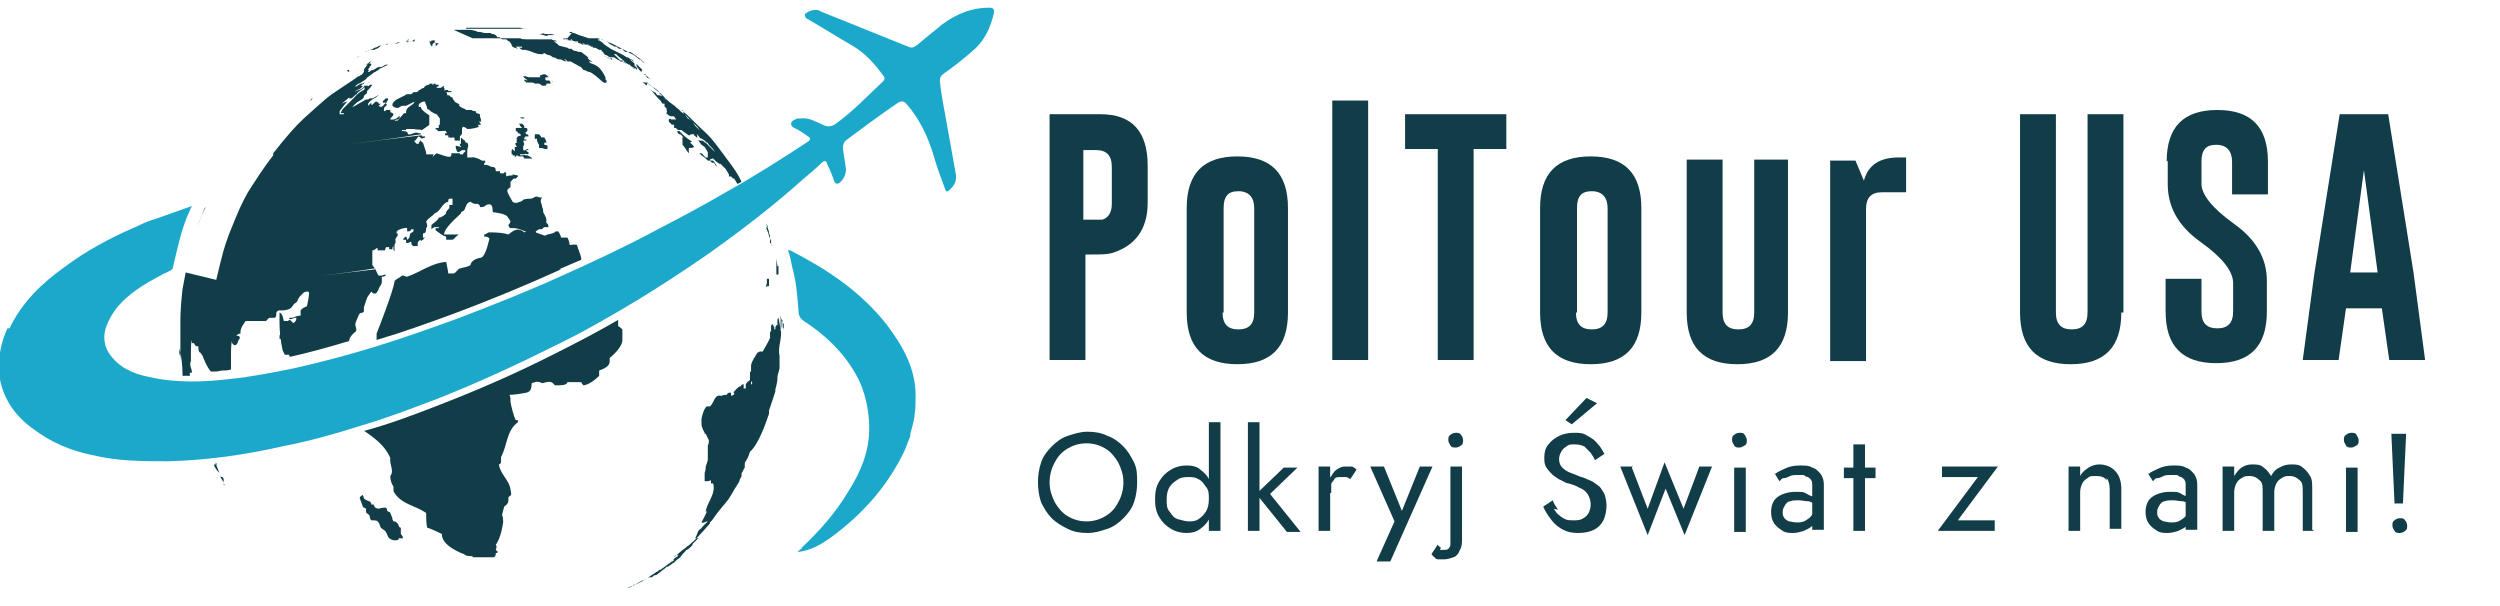 <svg xmlns="http://www.w3.org/2000/svg" id="Layer_1" width="3.3in" height=".8in" viewBox="0 0 237 56"><defs><style>      .st0 {        fill: #113d48;      }      .st1 {        fill: #1ca8cb;      }    </style></defs><path class="st1" d="M.9,30.4c1.2-2.5,3.1-4.3,5.2-5.8,2-1.5,4.2-2.7,6.5-3.7.5-.2,1-.5,1.6-.7h0s0,0,0,0c.3-.1.6-.2.9-.3l3.1-1.1s-.7,1.3-1.2,3.3c-.2.8-.4,1.6-.6,2.5,0,.2-.2.3-.4.4-.7.3-1.3.7-1.9,1-1.5.9-3,2-3.8,3.7-.5,1-.6,2,0,3,.9,1.4,2.3,2,3.8,2.3,2.6.6,5.2.5,7.7.2,2-.2,4-.6,6-1,2.7-.6,5.3-1.3,7.9-2.1,2.6-.8,5.1-1.7,7.6-2.6,3.4-1.3,6.7-2.6,10-4.1,2.9-1.3,5.9-2.7,8.7-4.2,2.3-1.2,4.6-2.4,6.8-3.7,2.7-1.5,5.2-3.1,7.8-4.8.3-.2.2-.4,0-.5-.3-.2-.7-.5-1.1-.7-.2-.1-.5-.2-.5-.5,0-.3.4-.4.6-.5.1,0,.2,0,.3,0,.8-.1,1.4.3,2.1.6.4.2.7.2,1.1,0,1.7-1.2,3.1-2.7,4.6-4.1.2-.2.2-.4,0-.6-.8-1.1-1.7-2.1-2.9-2.8-1.4-.8-2.8-1.7-4.2-2.5-.1,0-.3-.2-.3-.4,0-.2.2-.2.3-.3.4-.2.9-.3,1.3,0,.5.2,1,.4,1.5.6,2.2.9,4.5,1.8,6.7,2.7.4.2.6,0,.9-.2.8-.7,1.6-1.3,2.3-1.9C90.8.5,92.2,0,93.8,0c.4,0,.5.2.4.6-.3,1.3-.9,2.6-2,3.5-.9.8-1.8,1.5-2.8,2.2-.2.2-.3.3-.3.6.1,1.3.4,2.6.6,3.8.3,1.7.6,3.3.9,5,.1.6,0,1-.5,1.5-.3.3-.4.3-.5,0-.4-1.1-.8-2.1-1.1-3.2-.5-1.7-1.3-3.4-2.5-4.8-.3-.4-.6-.4-1-.1-1.6,1.1-3.1,2.2-4.7,3.4-.3.2-.4.5-.4.8.1.7.2,1.3.3,2,0,.5-.2.9-.5,1.2-.2.2-.4.3-.6,0-.2-.6-.4-1.1-.7-1.7,0-.2-.2-.4-.5-.1-.5.5-1.1,1-1.7,1.5-2.9,2.6-5.9,4.9-9,7.1-2.3,1.6-4.6,3.1-6.9,4.5-2.5,1.5-5.1,3-7.8,4.3-3.6,1.8-7.3,3.5-11.1,5-2.4.9-4.7,1.8-7.1,2.5-2.5.8-5,1.5-7.6,2-3.5.8-7.1,1.3-10.7,1.4-2.5,0-4.9,0-7.3-.6-2-.4-3.9-1.2-5.6-2.5-1.8-1.3-2.9-3-3.2-5.2-.1-1.5.2-3,.8-4.3Z"></path><path class="st0" d="M51.6,2.5h.1s.1,0,.1,0h.4c0,0,0,0,0,0,.2,0,.3.1.5.1h-.2s.2,0,.2,0h0s0,0,0,0h0s0,0-.3,0h-.7c0-.1-.2-.2-.2-.2h-.2Z"></path><path class="st0" d="M51.1,2.4h0s0,0,0,0h0s0,0,0,0Z"></path><path class="st0" d="M72.6,26.5s0,0,0,0h0s.1,0,.1-.1c0,0,0,0,0,0,0,0,.1,0,.2,0t0,0h0s0,0,0,0c0,0,0,0,0,0,0,0,0,0,0,0q0,.2,0,.1h0s0,0,0-.4c0-.2,0-.4,0-.6q0,0,0,0s0,0,0,0h0s0,0,0,0c0,0,0,0,0,0,0,0,0,0,0,.1,0,0,0,0,0,.1,0,0,0,0,0,0h0s0,0,0-.1h0s0,0,0,.1h0q0,0-.2,0c0,0,0,.2,0,.3,0,0,0,0,0,.1h0Z"></path><path class="st0" d="M74.3,30h0s0,.1,0,.1h0c0,0,0,0,0,0h0c0,0,0-.5,0-.5h0s0,0,0,0c0,0,0-.1,0-.2v.2s0,.5,0,.5v.2s0,0,0,0h0c0,0,0,0,0,0v.3s0,0,0,0c0-.1,0-.2-.1-.3,0-.3,0-.5,0-.6,0,0-.1-.1-.1-.2,0,0-.1,0-.1,0q0-.3,0-.4s0,0,0,0h0c0,.3.2.7,0,1.6,0-.3-.2-1.3-.2-1.3,0,0-.1.1-.1.2,0,.2,0,.3,0,.4,0,0,0,0,0,.1,0,0-.1,0-.1,0q-.1.1-.1.4s0,0-.1,0c0,0,0-.2,0-.3,0,0,0,0-.1,0,0,0,0,0,0,0v-.2c-.1,0-.2.1-.2.2,0,0,0,0,0,.1q0,.3,0,.4s0,0-.1,0c0,0,0,0,0,0q0,.2,0,.4c0,.1,0,.2,0,.2-.1.3-.7,1.3-.7,1.3,0,0,0,0,0,0,0,0-.2,0-.3,0,0,0,0,0,0,0,0,0-.1.1-.2.1-.2.4-.5.7-.6,1.2,0,.2,0,.4,0,.6,0,0,0,0-.1,0,0,.2,0,.2,0,.8,0,0,.1.1.2.2,0,.1,0,.2,0,.2,0,0,0,0-.1,0q0-.1,0-.4c0,0,0,0-.1,0h0q-.3.2-.4.4s0,0,0,0c0,0,0,.2,0,.2,0,0,0,.1,0,.2,0,0-.1,0-.2,0,0-.1,0-.3,0-.4q-.2,0-.3.2c0,0,0,0,0,0-.1,0-.2,0-.7.6,0,0,0,0,.1,0,0,.2,0,.2-.3.3,0,0,0-.2,0-.3-.3,0-.3,0-.4.2-.2,0-.3,0-.5.1-.7-.2-.7.7-1.1,1-.1,0-.2,0-.3,0-.3.2-.5,1.1-.5,1.2q0,.2,0,.5c0,.3.3.8.3.8,0,0,0,0,0,.1,0,0,0,0,.1,0q.3.6.3.6c0,.2,0,.3-.1.5,0,.1,0,.2,0,.3,0,0,0,0,0,.1,0,.1,0,.2,0,.2,0,.1,0,.3,0,.5,0,.1,0,.1,0,.2,0,.2-.1.4-.2.7h0c0,.3,0,.3-.1.6,0,0,0,0,0,0q0,.1,0,.5h0c0,0,0,.2,0,.3.2,0,.4,0,.6-.1,0,0,0,.2,0,.3,0,0,.2,0,.2,0,.3,1-.6,1.8-.7,2.7.1,0,.2-.2.2-.3,0,0,0,.2-.6,1.3q.1.1.5-.1s0,0,.1,0c-.2.2-.3.3-.5.5-.1.1-.1.2-.2.2,0,0,0,0,0,0,0,0-.1.1-.2.2h0c-.1.3-.2.5-.3.7.1,0,.2,0,.2,0,0,0,0,0,0,0,0,0,0,0,.1,0,0,0,0,0-.1.1q-.3.3-.4.4c0,0-.1.1-.1.1,0,0,0,0-.1,0,0,0,0,0,0,0,0,0,0,0,.1,0,.1,0,.1,0,.1,0,0,0-.1.1-.2.2q-.3.3-.4.3c0,0,0,0,0,0h0s0,0,0,0h0c-.1,0-.1.1-.1.1-.2.2-.4.4-.5.6-.1.1-.3.2-.4.3,0,0,0,0,0,0,0,0-.1.1-.2.2,0,0,0,0,0,0-.2.1-.4.3-.6.4,0,0,0,0-.1,0,0,0,0,0-.1.1,0,0-.5.4-.9.7,0,0,0,0,0,0,0,0,0,0-.1,0-.1,0-.2.1-.3.2-.1,0-.1,0-.2,0q-.1,0-.6.3c0,0-.1,0-.1,0-.2.1-.7.4-.7.4-.1,0-.2,0-.2.1q-.1,0-.5.2h0c.1,0,.1,0,.1,0q.2-.1.4-.2s0,0,0,0c0,0,.7-.3,1.2-.6h0q0,0,.3-.2h0s0,0,0,0h0c.2-.2.5-.3.7-.5,0,0,0,0,0,0,.1,0,.2-.1.3-.2,0,0,0,0,.1,0,.4-.3.7-.5,1.1-.8.1,0,.2-.1.2-.2,0,0-.2.1-.3.2.2-.1.3-.3.5-.4,0,0,.2-.1.2-.2h0s0,0-.1,0c0,0,0,0-.1,0,0,0-.2.1-.2.2q.6-.5.7-.6c.1-.1.3-.2.4-.3,0,0,0,0,0,0,.1-.1.2-.2.3-.2h0s-.6.5-.6.5h0c.3-.3.6-.5.9-.8q.3-.2,1.7-1.8s0,0,0-.1c.1-.1.2-.2.2-.2.4-.6.9-1.2,1.4-1.8,0,0,0,0,0,0,.2-.2.7-1.1.7-1.1.2-.3.3-.5.5-.8,0,0,0,0,0-.1,0,0,0,0,0,0,.1-.2.1-.2.2-.4,0,0,0,0,0,0h0c0,0,0-.1,0-.2,0-.1,0-.1.1-.2h0q0-.1.2-.4s0,0,0,0c0,0,0,0,0-.1,0-.1,0-.1,0-.2h0c0-.1,0-.2.1-.3.2-.3.3-.6.4-.9.8-.7,1.5-2.7,1.8-3.6,0-.1,0-.2,0-.3.2-.6.4-1.2.6-1.8,0-.1,0-.1,0-.2.2-.7.2-1,.2-1,0,0,0-.2,0-.2q0-.1.2-.8c0-.1,0,0,0,0q0-.3,0-.7t0-.5c-.2-.9.3-1.7.1-2.6v-.2s0,0,0,0v.2s0,.4,0,.4v-.2s0-.4,0-.4h0s0,0,0-.5v-.2s0,0,0,0h0Z"></path><path class="st0" d="M47.2,1.9h0c0,0,.2,0,.3,0h0s-.3,0-.3,0Z"></path><path class="st0" d="M47.6,1.9c0,0-.2,0-.3,0h0s.3,0,.3,0h0Z"></path><path class="st0" d="M48.1,2h0s0,0,0,0h0Z"></path><path class="st0" d="M52.5,2.7s0,0,0,0h0s0,0-.1,0Z"></path><path class="st0" d="M50.9,2.3h0s0,0,0,0h0s0,0,0,0h0s-.2,0-.2,0h0s0,0,0,0h0s0,0,0,0c0,0,0,0,0,0h-.1s-.3,0-.3,0h0s0,0,0,0h.2s.3,0,.3,0ZM50.9,2.3h0s0,0,0,0h0Z"></path><path class="st0" d="M51.9,2.5h0s-.1,0-.1,0h0s-.4,0-.4,0h-.3c0,0,0,0,0,0l.8.2h0Z"></path><path class="st0" d="M27,30.4c0,0-.2,0-.3.2,0,0,0,.2,0,.3h-.1c0,.1-.1.1-.1.2,0,0,0,.2,0,.3h0c0,0,.1,0,.2,0,.1,0,.1,0,.1,0,.1.2,0,.5.2.8,0,0,0,0,.1-.1h0c0,0,.2.2.2.3h0c0,0,0,0,0,.1,0,0,0,.1,0,.2,0,0,0,0,0,0,0,0,0,0,0,0q0,0,0,0c-.1-.9-.2-1.7-.2-2.6q0,0,0-.3s0,0-.1,0h-.1c0,.3.2.5,0,.6Z"></path><path class="st0" d="M49.2,2.1h.1s0,0,0,0h0s0,0,0,0h0s-.2,0-.2,0h0s.1,0,.1,0h0Z"></path><path class="st0" d="M74.3,30c0,0,0-.1,0-.2,0,0,0,0,0,0h0c0,.1,0,.2,0,.2h0Z"></path><path class="st0" d="M48.4,2h0s.2,0,.2,0h0s0,0,0,0c0,0,.1,0,.2,0,0,0,0,0-.1,0h.2s-.1,0-.1,0h-.1s0,0,0,0h0s.3,0,.3,0h0s.2,0,.2,0c0,0,0,0-.1,0h0s0,0,.1,0h0s0,0,0,0h0s0,0,0,0h0s0,0,0,0h-.2s-.3,0-.3,0h-.2s-.1,0-.1,0h0c-.1,0-.2,0-.4,0h0s0,0,0,0h0s-.2,0-.2,0c0,0-.1,0-.2,0h0s-.3,0-.3,0h-.1s-.3,0-.3,0h0s0,0,0,0c-.2,0-.3,0-.5,0h0c0,0-.2,0-.2,0h0c0,0-.1,0-.2,0,.2,0,.4,0,.5,0,.4,0,.8,0,.8,0,0,0,0,0-.1,0,0,0,.1,0,.2,0,0,0,.1,0,.2,0h.2c0,0,.2,0,.2,0,0,0,0,0,0,0h0s.2,0,.2,0ZM47.2,1.9h.1s.2,0,.2,0h0c0,0-.2,0-.3,0ZM47.6,1.9h0s.1,0,.1,0h-.2Z"></path><path class="st0" d="M74.3,29.2c0,0,0,.2,0,.2,0,0,0-.2,0-.2Z"></path><path class="st0" d="M74.3,29c0,0,0,.1,0,.2,0-.1,0-.3,0-.4,0,0,0,0,0,0v-.2s0,0,0-.1c0,0,0,0,0,0v-.2c0,.4,0,.7,0,1h0c0-.2,0-.2,0-.3Z"></path><path class="st0" d="M73.7,24.5s-.1-.7-.1-.7h0s0,0,0,0h0s0,0,0,0h0s0,0,0,0h0s0,0,0,.1q0,0,0,.2t0,.6h0s0,0,0,0h0c0,0,0,.5,0,.6,0,0,.1,0,.2,0,0,0,0-.3,0-.3,0,0,0-.1,0-.1h0s0-.1,0-.2c0-.2,0-.4,0-.4,0,0,0,.2,0,.2Z"></path><path class="st0" d="M73.8,26.3h0s0,0,0-.3c0,0,0,0,0,0h0s0,0,0,.1h0s0,.2,0,.3q0,.2,0,.2h0c0,0,0-.1,0-.2,0,0,0-.1,0-.1h0Z"></path><path class="st0" d="M74.3,29.6s0,0,0-.1c0,0,0,0,0,0,0,0,0,0,0,0Z"></path><path class="st0" d="M48.8,2h.2s0,0,0,0c0,0,0,0,0,0h0Z"></path><path class="st0" d="M52.7,2.7h0s0,0,0,0h0Z"></path><path class="st0" d="M72.6,20.8l.2.5.2.6v.4c.1,0,.2.3.2.3v.2c0,0,0,0,0,0v-.3c0,0-.1-.1-.1-.1v-.3c0,0-.1-.2-.1-.2v-.3c0,0-.1-.2-.1-.2,0-.1,0-.3-.1-.4v-.3c-.1,0-.2-.3-.2-.3h0s0,.2,0,.2h0s0-.2,0-.2c0,0,0,0,0-.1,0,0,0,0,0,0,0,.2.1.4.2.6Z"></path><path class="st0" d="M69.2,14c-.5-.6-.7-1-1.1-1.4.4.4.7.9,1,1.3,0,0,0,0,0,0,0,0,0,0,0,0Z"></path><path class="st0" d="M61.2,6.5h0c0,0,.2.2.3.2,0,0,0,0,.2.1h0s0,0,0,0l-.4-.3h-.2Z"></path><path class="st0" d="M61.4,7v.2c.1,0,0,0,0,0l.3.2c.2.1.3.3.5.4l.4.3h-.1s.1.1.1.1l.2.2h0s-.3-.1-.3-.1h-.2c-.1-.2-.2-.3-.3-.3l-.5-.3.3.2.5.6.3.3.2.3h.2c0,.1,0,.1,0,.1v.2c.1,0,.2.2.2.2v.2c.1,0,0,.1,0,.1v.2s-.1,0-.1,0h.2c0,.1.3.2.3.2h.3c0,0,.2.3.2.3h0c0,0-.2,0-.2,0h-.3c0-.1-.1-.1-.2,0v.2c.1,0,0,0,0,0l.3.3h.2c0,.1,0,.3,0,.3h.2c0,.1.2.2.2.2h.3s.4.3.4.3l.3.2h.1s.1-.1.1-.1h.3c0,0,.1,0,.1,0h.2c0,0,.3.4.3.4h.1s.3.2.3.2l.2.2s0,0,.1,0h0c0,.1.2.3.2.3l.3.3.2.3-.3-.3-.5-.5-.4-.3h-.3c0-.1-.1,0-.1,0l.3.4.3.2.3.5v.3c0,0,0,.2,0,.2h-.2s-.4-.4-.4-.4h-.2c0,0,.2.2.2.2l.3.2.3.3h.2s.2.2.2.2h.2c0,0,.1.2.1.2l.2.2h0q-.2-.4-.4-.6c0,0-.1,0-.2,0,0,0-.1,0-.1-.1,0,0,.2-.1.3-.1l.3.3.3.2h.1s.2.2.2.2c0,0,0,0,0,0l.3.3.3.5v.2c.1,0,.2,0,.2,0l.2.2s0,0,.1,0l.3.5c.1,0,.2-.1.4-.2-.4-.8-.6-1.1-1.2-1.9,0,0,0,0,0,0,0,0,0,0,0,0h0s0,0,0,0c-1.7-2.3-1.7-2.3-2.8-3.3-.5-.5-1.2-1.2-1.7-1.6h.1c0,.1.1.2.1.2h0s0,.1,0,.1l.3.3.4.4c0,0,.2.2.3.3l.3.3.3.4h0s-.3-.3-.3-.3l-.2-.2-.2-.3c-.2-.2-.3-.3-.5-.4l-.3-.4h0s-.3-.2-.3-.2l-.3-.3c-.2-.1-.3-.3-.5-.4l-.4-.3-.2-.2h-.1c0-.1-.2-.3-.2-.3l-.3-.3h0s-.3-.3-.3-.3l-.3-.2-.4-.3-.3-.2h-.2c0-.1,0-.1,0-.1h0c0,0,0,.1,0,.1h-.2c0,0,.2.1.2.1l.2.2Z"></path><path class="st0" d="M60,5.7h0c0,0-.3-.2-.3-.2l.5.3h-.1Z"></path><path class="st0" d="M47.7,2s0,0-.1,0h.1Z"></path><path class="st0" d="M53,24.8c.7-.3,1.4-.6,2.1-.9,0,0,0-.1,0-.2-.1-.4-.3-.8-.4-1.2-.3-.1-.5,0-.7,0,0-.2-.1-.5-.2-.7-.4,0-.5,0-.6,0,0,0-.1-.4-.3-.6,0,0-.1,0-.2,0-.3.3-.7.2-1,.4,0,0,0,0-.1,0q-1.1-.4-1.1-.4c-.3,0-.6,0-.8.1-.7-.6-1.2,0-1.5.2q-.6-.2-1.8-.2c-.2,0-.3.2-.5.2,0,0,0,.1,0,.2q.4,0,.5.2-.4,1.7-.8,1.8s-.9.1-1,.7c-.3.2-.6.2-.9.3-.3,0-.4.4-.7.5-.1,0-.2,0-.3,0,0,0-.1,0-.2,0q0-.1-.2-1.1c-1.4.1-2.5,1-3.7,1.4,0,0,0,0,0,0-.1,0-.2,0-.3-.1-.2,0-.2,0-.2,0-.2.2-.5.3-.7.5,0,.7-1.7,5-1.7,5,0,0,0,.2,0,.3,0,.2,0,.2,0,.3,0,0,0,0,0,0,2.4-.7,4.9-1.6,7.6-2.6,3.2-1.2,6.6-2.6,9.9-4.1Z"></path><path class="st0" d="M65.6,12.7c-.3-.2-.6-.4-.9-.7-.1-.1-.2-.2-.3-.3,0,0-.2,0-.2,0h0c0,0,0,.2.2.3,0,0,0,0,.1,0q0,0,.3.3s0,0,0,0c-.2,0-.1,0-.1.2,0,0,0,.3,0,.3h0s0,.1,0,.2h0q.2.2.3.4c.2.3.3.4.3.4,0,0,0,0,0,0,0,0,0-.1,0-.3,0-.1,0-.1,0-.2.2,0,.4,0,.5-.1q-.2-.3-.4-.4Z"></path><path class="st0" d="M61.2,6.4c0,0,.3.2.3.2,0,0-.2-.2-.5-.3h.2c0,0,0,.1,0,.1Z"></path><path class="st0" d="M65.8,12.1s0,0,0,0h0c.3.2.3.3.3.2v-.3c0,0-.1,0-.2-.1,0,0,0,0,0,0,0,0,0,0-.1,0h0s0,0,0,0c0,0,0,.1,0,.1t0,0Z"></path><path class="st0" d="M53.4,3h0s0,0,0,0h.3c0,.1.2.1.2.1h.2c0,0,0,0,0,0h-.3c0,0-.4-.2-.4-.2Z"></path><path class="st0" d="M50,2.2h0c0,0,.2,0,.3,0h-.1s-.2,0-.2,0h0s0,0,0,0h0s0,0,0,0c0,0,0,0-.1,0h0s0,0,0,0h.2c0,0,.1,0,.2,0Z"></path><path class="st0" d="M57.4,4.6l.3.2h.3c0,.1.1.2.1.2h0s-.3-.2-.3-.2q-.4-.2-.5-.2Z"></path><path class="st0" d="M48,2h-.2s0,0,.1,0h0Z"></path><path class="st0" d="M59.6,5.4h0s0,0,0,0h0Z"></path><path class="st0" d="M58,4.6h.3c0,.1-.1,0-.1,0l-.5-.2h-.3c0-.1-.4-.3-.4-.3.1,0,.3.1.5.2h0s.4.2.4.2Z"></path><path class="st0" d="M53.7,3h.4c0,.1.4.2.4.2l.5.2h.4c0,.1,0,.1,0,.1l-.5-.2h-.2c0,0-.4-.2-.4-.2h-.4c0-.1-.2-.2-.2-.2h0s-.3,0-.3,0h0s.4.1.4.1h.4c0,.1.3.2.3.2h.3c0,.1,0,.1,0,.1h-.2c0,0,0,0,0,0h0s-.2,0-.2,0h0s.1,0,.1,0h.2c0,0,0,0,0,0h.2c0,0,.3.2.3.2h-.2s0,0,0,0h.2c0,0,0,0,0,0h0s.2,0,.2,0h0s.1,0,.1,0h.3c0,0,0,.1,0,.1h.2c0,.1,0,.1,0,.1h.2c0,0,0,.1,0,.1h.2c0,0,0,0,0,0,.1,0,.2.1.4.2h0s0,0,0,0h.2c0,.1.2.2.2.2h0s0,.1,0,.1h0s.2.2.2.2c0,0,.1,0,.2,0,0,0,0,0-.1,0l.3.2h.2c0,0,0,0,0,0h.2c0,0,.3.2.3.2l.4.2h0c0,0-.3-.3-.3-.3l-.4-.4h.2c0,0,.2.2.2.2l.5.4h0c0,.1.5.4.5.4h.1c0,.1.4.3.4.3.1,0,.2.1.3.2v-.2c-.1,0-.3-.3-.3-.3v-.2c-.1,0,0,.2,0,.2h.2c0,.1.3.5.3.5l.2.2h0c0-.1.1-.2.1-.2l-.3-.3s0,0,0,0l-.2-.2h-.2c0-.1-.4-.4-.4-.4h0c0,0,0-.1,0-.1h.1c0,0,.2.2.2.2h0s0,0,0,0c-.1,0-.2-.1-.3-.2l-.3-.2h0s0,0,0,0h-.1s-.3-.2-.3-.2l-.4-.2-.4-.2-.4-.2-.3-.2h0c0,0-.3-.2-.3-.2h0c0,0-.2-.2-.2-.2h0s-.3-.2-.3-.2h0s-.3-.2-.3-.2h0s.3.2.3.2h.1s0,0,0,0h-.2c0,0,0-.1,0-.1h.2c0,0,0,0,0,0h.2c0,.1.2.2.2.2h.3c0,.1.3.3.3.3h0s.4.2.4.2h.2c0,.1.2.2.2.2h.3c0,.1.3.3.3.3h0s.2,0,.2,0h.2c0,0,0,0,0,0,0,0,.1,0,.2.1h0c0,0,.3.2.3.2h0s.4.3.4.3h0c0,0,.3.2.3.2h0s-.1,0-.1,0h0s0,0,0,0l.3.2h0c0,0-.2,0-.2-.1h0s-.2-.2-.2-.2h-.1c-.2-.2-.4-.3-.5-.4l-.4-.2h0c-.5-.3-1.1-.6-1.7-.9l-.5-.2h-.2c0,0-.3-.2-.3-.2h-.1s-.2-.1-.2-.1h-.2c0,0,0,0,0,0h0s-.2,0-.2,0h-.2c0,0,0,0,0,0h0s-.3,0-.3,0h0s0,0,0,0l-.9-.3-.5-.2h-.4c0-.1,0-.1,0-.1h0s.3,0,.3,0Z"></path><path class="st0" d="M59.3,5.3l-.3-.2h-.2c0-.1,0-.1,0-.1h.2c0,.1.2.2.2.2,0,0,0,0,.1,0h0Z"></path><path class="st0" d="M59.4,5.3s0,0,0,0h.1c0,0,0,0,0,0Z"></path><path class="st0" d="M38.5,3.2s0,0,0,0h0s0,0,0,0h0s0,0,0,0h0s0,0,0,0c0,0,0,0,.1,0q0,0,.1,0h0s0,0,.1,0h0s0,0,.1,0t0,0h0s0,0,0,0c0,0-.2,0-.3.1,0,0,0,0,0,0Z"></path><path class="st0" d="M33.7,7.1s0,0,0,0c0,0,0,0,0,0,.1,0,.2,0,.4-.1,0,0,.1,0,.2,0h0c0,0,0,0,0,0h0c0-.2.1-.2.3-.3q0,0,0,0t.1-.1s0,0,0,0h0s0,0,.1,0c0,0,.1-.2.2-.2h0q0,0,0-.1s0,0-.1,0q0-.1,0-.1c0,0,.1,0,.1-.1,0,0,0,0-.1,0,0,0,0-.1.1-.2,0,0-.1,0-.2,0h0s0,0,0,0q0,0,.1,0c0,0,.1,0,.1,0,0,0,0,0,0,0,0,0,0,0-.1,0,0,0,0,0,0,0h0c0-.1.1-.2.2-.3,0,0-.1,0-.1,0q.2-.1.2-.2s0,0,0,0h0q0,0,0-.1c0,0-.1,0-.2,0q.1-.1.1-.1h0s0,0,0,0h0s0,0,0,0c0,0,0,0-.1,0h0s0,0,0,0h0s0,0,0,0c0,0,0,0,0,0t0,0h0c0,0,.1,0,.2-.1t0,0h0s0,0,0,0q-.2,0-.3.2s0,0,0,0h0s0,0,0,0c-.1,0-.1,0-.2.1,0,0,0,0,0,0h0c0,0,0,0,0,0,0,0,0,0,0,0,0,0,0,0,.1,0h0s0,0,0,0c0,0,0,0,0,0,0,0,0,0,.1,0,0,0-.2.1-.2.2h0s0,0,0,0h0s0,0,0,0t0,0s0,0,0,0c0,0-.2.2-.2.3h0s0,0,0,0q0,0,0,.1h0s0,0,0,0h0s0,0,0,0h0c0,0,0,0,0,.1h0s0,0,0,0c-.1.1-.1.1-.1.1h0c0,.1-.2.2-.3.3q-.6.4-.6.4s0,0,0,.1Z"></path><path class="st0" d="M34.6,7.8s0,0,.1,0c0,0,.1-.2.2-.3h0c0,0,0-.1,0-.1,0,0-.2,0-.3,0,0,0,0,0,0,0,0,0,0,0,0,0,0,0,0,0-.1,0h0c0,0,0,0,0,0h0s0,0,0,0c0,0,0,0,0,0,0,0,0,0,0,0Z"></path><path class="st0" d="M34.6,4.2s0,0,.1,0h0s0,0,.1,0h0s0,0,0,0h0s0,0,0,0h0s0,0-.2,0c0,0,0,0,0,0h0s0,0,0,0Z"></path><path class="st0" d="M19.5,19s0,0,0-.1c0,0,0,0,0,0-.4.8-.5,1.1-.8,1.9.2-.6.5-1.3.7-1.8Z"></path><path class="st0" d="M34,4.6s0,0,.1,0h0s-.3.1-.3.1h0s0,0,0,0h0s0,0,.1,0Z"></path><path class="st0" d="M36.8,3.4s0,0-.1,0t.1,0c0,0,.1,0,.2,0h0s0,0,0,0c0,0,0,0,.3,0h0c.1,0,.2,0,.4-.1h0c0,0,.2,0,.3,0,0,0-.1,0-.4.1h0s0,0,0,0h0s0,0-.1,0h0c0,0-.1,0-.2,0-.2,0-.2,0-.2,0h0s0,0-.1,0h0Z"></path><path class="st0" d="M30.8,6h0s0,0,0,0h0Z"></path><path class="st0" d="M37.7,3.1c0,0-.1,0-.1,0h0c0,0,.1,0,.2,0,0,0,.1,0,.2,0h0s0,0,0,0h0s-.3,0-.3,0Z"></path><path class="st0" d="M38.3,3.3h0s0,0,0,0h0s0,0,0,0h0s0,0,0,0h0s0,0,0,0c0,0,0,0,0,0h0s0,0,0,0h0s0,0,0,0c0,0,0,0,.1,0Z"></path><path class="st0" d="M35.5,3.8c0,0,0,0-.1,0h0s0,0,0,0h0c0,0,.2,0,.2,0h0q.3-.1.4-.2h0c0,0,.1,0,.2,0h0s.1,0,.2,0h0c0,0,.1,0,.2,0h0s0,0-.1,0q-.1,0-.2,0c0,0,.1,0,.2,0h-.4c-.2.2-.3.3-.5.3,0,0-.1,0-.2,0Z"></path><path class="st0" d="M34.9,4.1h0s0,0,0,0c0,0,0,0,0,0h0s0,0,0,0c0,0-.2,0-.3.1t1-.4h0c.2,0,.3-.1.5-.2h0c-.2,0-.3.1-.4.2h0c0,0,.1,0,.2,0,0,0-.2,0-.4.2h0s0,0-.1,0c0,0,0,0-.1,0-.1,0-.2,0-.2,0h0Z"></path><path class="st0" d="M36.7,3.5h0c0,0-.1,0-.2,0h0s0,0,0,0h0s0,0,0,0c0,0-.1,0-.1,0t0,0s0,0,.1,0h0q0,0,.3-.1h0s0,0,0,0h0s0,0,0,0Z"></path><path class="st0" d="M33.1,6.1h0s0,0,0,0h0s0-.2,0-.2h0s0,0,0,0h0s-.2,0-.2.1c0,0,0,0,0,0h0s0,0,0,0h0s0,0,0,0h0Z"></path><path class="st0" d="M17.6,25.1l-.3,1.6c-.1.9-.2,2.1-.2,2.9,0,0,0,0,0,0v.4c0,0,0,.1,0,.2,0-.2,0-.4,0-.6,0,.7,0,1.6,0,2.3,0,0,0,0,0,0,0,0,0,.2,0,.2h0c0,.2,0,.4,0,.6,0,.1,0,.1,0,.8,0,0,0,0,0,0,0-.2,0-.5-.1-.7,0-.2,0-.4,0-.5,0,0,0,0,0,0,0,0,0,0,0,0,.2.6.3,1.8.3,2.3,0,.1,0,.2,0,.3.2,0,.5,0,.7,0,0-.2,0-.3,0-.4,0,0,0,0,0,0,0,0,0,0,0,0,0,0,0,0,0,.1,0,0,0,0,0,0,0,0,.1,0,.2,0,0-.4-.3-.7-.1-1.1h0s0,0,0,0q0-.1,0-.3s0,0,0-.1q0-.1,0-.4c0-.6,0-.9.1-1.2h0c0,0,0,.2,0,.3,0,0,.1,0,.2,0,0,.1.1.2.2.3,0,0,0,0,0,0h0c0,0,.1,0,.2,0q0,.6.2.6h0s0,0,0,0h0s0,0,0,0h0s0,0,0,0h0s0,0,0,0q.2.3.2.3s.4,1.1.8,1.5c.3,0,.7,0,1-.1.3,0,.6,0,.9-.1,0-.4,0-.8,0-1.3,0,0,0-.1,0-.3,0,0,0-.9.1-1.1,0,0,0,0,0,0,0,0,0,.1,0,.2q0,0,.2.2c.4,0,.3-.4.5-.6,0,0,.2-.3-.3-.3.2-.2.3-.2.3-.2,0,0,0,0,.1,0q0-.2,0-.2s0,0,0,0c0-.4.5-1,.5-1,.1,0,.2,0,.4,0h.4c0,0,.6,0,.6,0,0,0,.1,0,.1,0,.1,0,.2,0,.4,0,.1,0,.2-.3.4-.3.1,0,.2,0,.4,0,.2,0,.2-.3.2-.5h0q.1-.2.3-.2s0,0,.1,0c0,0,.2,0,.3,0,0,0,0,0,0,0,0,0,0,0,0,0,.6-.1.7-.2.9-.5.1-.2.3-.2.4-.4q.1-.3.3-.5t.3-.3s.4-.2.5,0c0,.4-.1.8-.2,1.3-.5.2-.5.3-.6.4,0,.2,0,.3,0,.5,0,0,0,0-.1,0-.2,0-.4.1-.7.2,0,0,0,0-.1,0,0,0,0,0-.1,0,0,0,0,0-.1,0h0c0,0,0,.3.5,0,0,0,0,0,0,0,0,0,0,0,.2,0,0,0,0,0,0,0,0,.4-.3.5-.3.5q0,0-.3-.3s0,0,0,0c0,0-.1,0-.2.1,0,0,0,0-.1,0,0,0-.2,0-.3,0q-.1-.7-.4-.8s0,0,0,.1c0,.2,0,.3,0,.5q0,0,0,.1c0,.1,0,.2,0,.3h0c0,.8.1,1.7.3,2.6,0,0,.1.2.2.4.1,0,.2,0,.4,0,0,0,0,.1.1.2,1.8-.4,3.6-.9,5.6-1.5,0,0,0,0,0,0,0-.4.5-.8.5-.8.4-.2,0-.6.1-.9,0,0,.3-.8.4-.9,0-.1.3,0,.4-.2,0-.1,0-.3,0-.4,0,0,0,0,0,0l.3-.9c.1-.2.3-.4.4-.6,0,0,0,0,0,0,0,0,.1.2.3.2,0,0,0,0,.1,0,.1,0,.1-.1.3-.4,0-.2.3-.4.3-.7h0c0,0,0-.1,0-.1,0,0,0,0,0-.1,0,0,0,0,0-.1h0c0,0,0-.1,0-.2.2,0,.3,0,.4-.2h0s0,0,0,0h0c-.2,0-.4.1-.4.1,0,0,0,0,0,0,0,0,0,0,0,0,0,0,0,0-.1,0h0s0,0,0,0h0s0,0,0,0q-.2,0-.2,0h0s0,0,0,0h0c-.1-.1-.3-.6-.3-.6-1.7.2-3.4.4-5.1.6,1.6-.2,3.3-.4,5.1-.7h0s0,0,0,0h0q-.1,0-.3-.3h0s0-.2,0-.2h0s0,0,0,0c0,0,0,0,0-.1,0,0,0,0,0-.1h0c0-.2,0-.4,0-.5,0,0,0-.2,0-.3h0s0-.2,0-.2h0s0,0,0,0h0s0,0,0,0c0,0,0,0,.1,0,0,0,.2-.1.3-.2h0s0,0,0,0c0,0,0,0,.1,0,0,0,0,0,0,.1,0,0,0,0,0,0,0,0,0,0,0,.1.2,0,.4,0,.6,0h0s0,0,0,0h0s0,0,0,0h.1c0-.1.1-.3.1-.3,0,0,.2,0,.3,0h0s0,0,0,0c0,0,0,.2,0,.2h0s0,0,0,0h0s0,0,0,0c0,0,0,0,.1,0,0,0,.1,0,.2,0h0s0,0,0,0h0s0-.1,0-.1c0,0,0-.1.1-.2h0s0,0,0,0h0s0,0,0,0c0,0,0,0,0,.1,0,0,0,.1,0,.2h0c0,.1.1.2.1.2h0s0,0,0,0c0,0,0-.2,0-.3h0c0,0,0,0,0,0h0c0,0,0-.1,0-.2h0s0,0,0,0h0s0,0,0,0h0c0-.1,0-.2.1-.3,0,0,0,0,0-.1,0,0,0,0,0-.1-.1-.3.3-.4.2-.7,0,0-.1,0-.1,0v-.2c0,0,.1,0,.1,0,0,0,0,0,0-.1q.7-.3.9-.2c0,0,0,.2,0,.3,0,0,0,0,0,0,0,0,0,0,.2,0,0,0,.2-.1.2-.2h.2c0,0,0,0,0,.2q-.1.1-.3.2c-.1.4-.1.5-.3.6,0,0,0-.2-.1-.3-.2.1-.2.1-.3.3,0,0,.2,0,.3,0,0,0,0,.2,0,.3,0,0,0,0,.1,0,0,0,0,0,.1,0,0,0,.2-.1.2-.1,0,0,0,0,.1,0,0,0,0,0,0,.1,0,0,0,0,0,.1,0,0,.1.2.2.2,0,0,.1,0,.1,0,0,0,.1,0,.3,0,0,0,0-.2,0-.3.1-.2.1-.2.3-.3,0,0,0,0,0,.1q.2,0,.4-.4s0,0,0,0c0,0,0,0,0,.1,0,0-.1,0-.2,0,0-.1,0-.2,0-.4.3,0,.3-.3.3-.5q.2-.2,0-.6c.2-.4.6-.5.8-.8,0,0,0,0,0,0,.6-.2.7-1,1.3-1.1,0-.3,0-.3.4-.3,0,0,0,.2,0,.3,0,0,0,0,0,0h0c0,.1,0,.2,0,.3,0,0-.2,0-.3,0,0,0,0,.2,0,.3,0,0,0,0,0,0q-.4.4-.3.5c-.4.4-.6.4-.7.4-.1.3-.5.5-.7.7q0,.4,0,.4.1-.1.3-.2c.1,0,.2,0,.4,0,0,0,0,0,0,.1,0,0-.1,0-.3,0,0,0,0,0,0,.2.3.2.6.5,1,.6,0,.1,0,.2,0,.3.2,0,.3,0,.6,0,.2-.1.4-.4.6-.5,0,0,0,0,0,0-.3,0-1.2,0-1.4,0,0-.4.5-1,1.6-2,0,0,0-.2.2-.2.3-.2.2-.8.7-.9.3.2.4.2.5.2,0,0,0,0,.2,0,.2.1.2.2.2.3,0,0,.1,0,.1,0,0,0,0,0,.1,0q.2,0,.4-.2h0s0,0,0,0h0s0,0,0,0h0s0,0,0,0h0s0,0,0,0c.5-.2.6.1.6.5,0,0,0,0,0,0,0,0,0,.2.1.2,0,0,1.1.1,1.3.4q.3.4.3.5c0,0-.1.2-.2.3,0,0,0,.2.2.3.9-.1,1.5.5,2.3.6h0s0,0,.1,0c0,0,0-.2,0-.3q.3-.2.3-.2c0,0,.2,0,.3,0,.1-.2.2-.2.4-.2,0,0,.2,0,.2,0q0-.3-.2-.4h0c0-.1,0-.1,0-.3q0-.2-.3-.7c0-.2,0-.3-.1-.5,0-.3-.3-.6,0-.9h0c-.1,0-.3,0-.5-.1,0,0,0,0-.1,0h0q0,0-.4.2c-.2,0-.5,0-.8.1-.1.2-.4.2-.6.3,0,0,0,0-.1,0,0,0-.2,0-.3-.1-.5-.9-.5-.9-.5-1.1,0-.1.2-.2.3-.3,0-.1,0-.3,0-.5q0,0,.3-.3s0,0,.2,0c0,0,.1-.1.2-.2,0,0,0,0,0-.1q-.1,0-.5-.1s0,0,0,.1c-.2,0-.4,0-.6.1,0,0,0,0,0,0h0c0-.1,0-.2-.1-.2,0,0,0,0,.1,0,0,0,0-.2-.1-.2,0,0,0,0-.1,0,0,0,0,0,0,.1,0,0,0,0-.1,0,0,0,0,0,0,0,0,0-.2,0-.3,0,0,0,0-.2,0-.2-.2,0-.2,0-.4,0,0-.2,0-.3-.2-.4,0,0,0,0-.1,0,0,0,0,0-.1,0-.4-.2-.4-.2-.7-.2,0,0,0-.2,0-.2h.1c0-.1,0-.2,0-.2,0,0,0,0-.1,0,0,0,0,0,0,0,0,0,0,0-.2,0q-.7-.4-1-.3s0,0-.2,0c0,0-.1,0-.1,0,0,0,0,0-.1,0,0,0,0,0,0-.2,0,0,0-.2,0-.3v-.2c0,0,0,0,0,0,0-.2.2-.4,0-.7,0,0-.2,0-.2-.1,0,0,0,0,0,0,0,0,0,0,0-.1q-.1,0-.4-.3,0,0,0,.6s0,0-.1,0c0,0,0,0,0,.2,0,0,0,0,.1,0,0,0,0,0,0,.1h0s0,0,0,0q0,0-.4-.1s0,0-.1,0c0,.4.2.6.2.6.1,0,.3-.1.4-.2,0,0,.2,0,.3,0,0,0,0,0,0,.1,0,0,0,0,0,.1,0,0,0,0-.1,0,0,0-.1.1-.1.2,0,0,0,0-.1,0,0,0,0,0-.2,0,0,0,0,0,0-.1,0,0-.1,0-.2,0,0,0,0,0-.2,0,0,0-.2,0-.3,0h-.1c0,.5-.2.4-1.4,0-.2.1-.3.3-.4.4h0s0,0,0,0c0,0,.1-.2.1-.3q-.2,0-.7,0h0c0,0,0-.1,0-.2,0,0-.2-.6-.3-.9,0,0-.2-.1-.2-.2,0,0,0,0-.1,0,0,0,0,0,0,.1,0,0,0,0-.1.1,0,0,0,0,0,.1,0,0,0,0-.1,0,0,0,0,0-.1,0,0,0-.1-.1-.2-.2,0,0,0,0,0-.1.2,0,.2-.3.4-.4,0,0,.2.1.2.2q.2,0,.4-.1s0-.1,0-.1c0,0-.2,0-.3,0h0s0,0,0,0h0s0,0,0,0h0s0,0,0,0h0s0,0,0,0h0s0-.1,0-.1t0,0s0,0,0,0c0,0,0,0-.1,0h0s0,0,0,0c0,0,0,0,0,0h0s0,0,0,0c0,0,0,0,0,0-2.5.3-5,.6-7.3.9,2.3-.3,4.8-.6,7.3-1,0,0,0,0,0-.1q0,0-.2,0c-.4-.2-.7.2-1,.1-.1-.3-.2-.3-.6-.3h0c0,0,0-.1,0-.1.1,0,.2,0,.4,0,0,0,0-.1,0-.1h0s.1,0,.2,0c.2,0,.3,0,.6,0h0c.2.1.4,0,.7.1,0,0,0,0,0,0,0,0,.6-.4.7-.5,0,0,0-.1,0-.2h0c0-.3,0-.5,0-.7q-.8-.5-.8-.8c0,0-.1,0-.2,0,0,0,0-.1,0-.2,0,0,0-.1.2-.2h0q0,0,.2-.1h0s0,0,0,0h0s0,0,0,0h0s0,0,0,0h0s0,0,0,0q.1,0,.2,0c0,.2.2.4.2.7h0q.1,0,.2.1s.3.3.7.4q.3.4.3.4c0,.2,0,.3,0,.6,0,0,0,0-.1,0q0,0,0,.3c-.1,0-.2,0-.3,0,0,0,0,0,0,0,0,0,0,0,0,.1.2.1.2.1.2.2,0,0,.2,0,.2,0,.7,0,1.3-.2,2-.3,0,0,0,0,0,0,0,0,0-.2.2-.2,0,0,0,0,0,.1q.2,0,.4.2c.4,0,.8-.1,1.1-.2q0,0-.1-.2.2,0,.3,0s0,0,0,0q0,0-.1-.2s0,0-.1-.1h0c0,0,0,0,0,0,0,0,.1,0,.2,0,0,0,0,0,0-.2,0,0,0,0,0,0q-.1-.3-.1-.3s0-.1,0-.2c-.1-.1-.4,0-.4-.3-.1,0-.3,0-.4-.1h0s0,0,0,0h0s0,0,0,0h0s0,0,0,0h0s0,0,0,0c0,0-.1,0-.2,0,0,0,0,0,0,0h0c0,0,0,0-.1,0,0,0-.1,0-.2,0-.2-.2-.6-.2-.7-.5,0,0,0,0,.1,0,0,0,0,0,0,0h0c-.3-.2-.4-.2-.5-.3h0c0-.1-.2-.2-.2-.4,0,0-.2,0-.3-.2,0,0-.1,0-.2,0,0-.1,0-.2-.1-.3q-.2,0-.3,0s0,0,0,0c.1,0,.3,0,.5,0q.1,0,.3,0s0,0,0,0h0c0,0,0,0,0,0h0c0,0,0-.1,0-.1q-.1,0-.3,0h0c0,0,0-.1,0-.1t-.2,0c0,0,0-.1,0-.2,0,0,0,0,0,0,0,0,0,.1,0,.2q-.2,0-.2.1h0s0,0,0-.1c0,0,0,0,.1-.1,0,0,0,0,0,0,0,0,0,0,0,0h0s0,0,0,0c0,0-.2,0-.1-.3,0,0,0,0,0,0-.1,0-.2.2-.4.2,0,0,0,.1,0,.2q0,0,0-.2s0,0-.1,0q-.2,0-.2,0s0,0,0,0c0,0,0,0,0-.1q.2,0,.2-.2c0,0-.1,0-.2,0,0,0,0,0-.1,0,0,0,0,0,0,0h0s0,0,0,0c0,0,0,0,0-.1,0,0-.2,0-.2,0h0s0,0,0,0h0c0,.1,0,.1-.1.1,0,0,0,0,0,.2h0s0,0,0-.1c0,0,0-.1,0-.2h-.3c0,0,0,0,0,0h0c0,.1,0,.1,0,.2,0,0,0,0,0,0,0,0,0,0,0-.1-.3,0-.5.2-.5.3,0,0,0,0,0,0,0,0,0,0,0,0,0,0,0,0,0,0-.1,0-.3.1-.4.2h0c0,0,0,0-.1,0,0,.1,0,.1-.2.2,0,0,0,0,0,0,0,0,0,0,0,0h0s0,0-.1,0h0c0,0,0,0-.2,0,0,0-.1.1-.2.2,0,0,0,0-.1,0-.2,0-.2,0-.3,0,0,0-.1,0-.2.1l-.8.4s-.9.6,0,.8h0s0,0,.1,0c.1,0,.2-.1.4-.2.1,0,.2,0,.4,0,0,0,.6-.3.8-.4-.1.4-.7.4-.8.9v.2c-.1,0-.2,0-.2,0l-.6.7h0c0,0-.2,0-.3,0,0,0,0,0,0,0,.1-.1.2-.1.3-.1,0,0,0,0,0,0h0c.2-.1.2-.2.2-.3,0,0-.1,0-.1,0,0,0-.1.2-.5.3,0,0,0,0,0,0q0,0-.3,0h0c0-.2.3-.3.3-.5h0s0,0,0,0q0-.1-.3-.2s0-.1,0-.2q-.4,0-.4,0h0q0,.1-.2.1c0,0,0-.2,0-.3h0q.2-.2.2-.2c.1-.1.1-.1,0-.2,0-.1.1-.2.2-.4,0,0,0,0,0,0,0,0,0,0,0-.1,0,0,0,0,0,0-.1,0-.1,0-.2,0h0s0,0,0,0q-.1,0-.2.2s0,0-.1,0c0,0,0,.1,0,.2,0,0,.2,0,.3,0q0,0-.4.4s0,0,0,0q-.2,0-.3-.1s0,0,.2-.2h0c0,0-.1,0-.2,0,0-.1,0-.1-.2-.2,0,0,0,0-.1,0,0,0,0,0,0,0,0,0,0,0,0,0,0,0,0,0,0,0h0c0,0,0,0,0,0h0q-.2.2-.3.3s0,0-.1,0c0,0,0,0,0-.2,0,0,0,0,0,0,0,0,0,0,0,0,0,0,0,0,0,0,0,0,0,0,0,0-1.1,1.4-2,3-2.8,4.8.8-1.8,1.7-3.4,2.8-4.8h0s0,0,0,0h0s0,0,0,0h0c0,0,0,0,0,0t-.3.3h0s0-.1,0-.2c0,0,0,0,0,0,.2-.4.7-.5,1-.8h0c0,0,0,0,0,0,0,0-.1,0-.2.1-.1,0-.3.2-.4.2,0,0-.1,0-.2,0,0,0-.1,0-.2.1,0,0-.1,0-.2,0-1.2.7-1.2.7-1.3.7,0,0,0,0,0,0q.2-.2.4-.4c.5-.3.7-.4.7-.6,0-.1.3-.3.3-.3,0,0,0,0,0,0h0c0,0,0,0,0-.1h0c0,0,0,0,0-.1,0,0,.4-.4.5-.6h0s0,0,0,0h0s0,0,0,0c0,0-.2,0-.2,0l-.4.3s0,0,0,0c-.1.1-.2.2-.4.3-.5.3-.5.4-.8.7,0,0,0,0,0,0q-1,1-1,1c-.2.3-.2.4-.2.4,0,0,.2,0,.3,0,0,0,0,0,0,.1h0c0,0-.1,0-.2,0q-.2,0-.2,0h0c0,0,0-.1,0-.2,0,0,0,0,0-.1h0s.6-.8.7-.9h0c-.1,0-.3.1-.5.2.2-.2.5-.4.7-.6,0,0,0,0,0,0,0,0,0,0,0,.1,0,0,0,0,.2,0,.2-.1.3-.3.5-.4h0q0-.1.7-.6h0s.1-.2.2-.3h0s0,0,0,0t.4-.3h0s0,0,0,0h0s0,0,0,0t0,0q-.2.1-.6.5s0,0-.1.1c-.2.2-.5.2-.8.4,0,0,.2-.2.5-.3h0s0,0,0,0h0s0,0,0,0h0s0,0,0,0h0s0,0,0,0c0,0,.2-.1.3-.3h0q-.2,0-.2,0c.1-.1.1-.1.3-.2h0c0,0,0-.1,0-.1h0c0,0-.1.1-.2.1,0,0,0,0-.1,0q-.5.3-.5.3h0c0,0,0,0,0-.1.2-.1.2-.2.3-.2h0c.1,0,.8-.5.8-.5,0,0,0,0,0,0h0s0,0,0,0c0,0,0,0,0,0,0,0,0,0-.1,0h0c0,0,0,0,0,0h0c0,0,0,0,0,0q.7-.5.8-.6h0c0,0,.1,0,.2-.1h0c0,0,.2-.1.3-.2h0s0,0,0,0q-.2,0-.3,0s0,0,.1,0c0,0,0,0,0,0h0s0,0,0,0c0,0,0,0,.1,0h0q.1,0,.9-.4h0c0,0-.1,0-.2,0-.3.1-.3.2-.4.2h0c0,0-.2,0-.3.1,0,0,0,0-.1,0h0s0,0,0,0c0,0,.2,0,.2-.1,0,0,0,0-.1,0,0,0,0,0,.1,0h0s0,0,0,0c-.2,0-.4.2-.6.3h0c-.2,0-.3.1-.4.2,0,0,0,0,0,0,0,0-.2,0-.2.1,0,0,0,0,0,0-.3.2-.3.2-.4.2h0s0,0-.1,0c0,0,0,0-.1,0,0,0,0,0,0,0-.2.1-.6.4-.6.4h0s0,0,0,0h0s0,0,0,0h0s0,0,.1,0c0,0,0,0,0,0,0,0,.1,0,.2-.1h0s0,0,0,0c.1,0,.3-.2.4-.3h0s0,0,0,0c-.2.1-.2.1-.3.2,0,0-.1,0-.2,0,0,0,.1,0,.2-.1-.1,0-.2.1-.3.2h0s0,0,0,0l-1.5,1c-1.1.7-1.4,1-3.4,2.8q-1.1,1-2.9,3.3v.2c-.8,1-1.7,2.4-2.4,3.5-.6,1.1-.8,1.5-1.8,4,0,0,0,0,0,0,0,0,0,0,0,0h0c-.5,1.4-.5,1.4-1.2,4.3ZM29.4,8.7c0,0,.2-.1.3-.2,0,0,0,0,0,0,0,0,0,0,0,0q0,0-.3.3s0,0,0,0c0,0,.2,0,.2-.2Z"></path><path class="st0" d="M42,11.3s.1,0,.2,0t0,.2.2.4h0s0,0,0,0t-.1,0s0,0-.1,0q0,0,0,.2c0,0,.2,0,.3,0,0,0,0,.1,0,.2,0,0,.1,0,.2,0,0,0,0,.1.2,0h0s0,0,0,0c.2,0,.2,0,.2.3.2,0,.3,0,.5,0,0,0,0,0,0-.1h0c0,0,0-.1,0-.2q0,0,0-.1c.1-.1.2-.2.2-.3h0c0,0,0-.1,0-.1,0,0,0-.1,0-.1h0c0,0,0-.2,0-.2,0,0,0,0,0,0h0c0-.1.1-.2.1-.3-.7,0-1.3.2-2,.3Z"></path><path class="st0" d="M20.9,44s0,0,0,0h0c0,0,0,.1,0,.1h0c0,0,0-.1,0-.1,0,0,0,0,0,0Z"></path><path class="st0" d="M17.1,31.3c0,.1,0,.3,0,.4,0,0,0,0,0,0,0-.1,0-.2,0-.3Z"></path><path class="st0" d="M30.9,6s0,0,0,0c0,0,0,0,0,0h0s0,0,0,0Z"></path><path class="st0" d="M74.1,27.1v.2s0,.3,0,.3c0,.1,0,.3,0,.4v.2c0-.4,0-.8,0-1.1h0Z"></path><path class="st0" d="M30.9,6h0s0,0,0,0c0,0,0,0,0,0Z"></path><path class="st0" d="M17.1,32c0-.1,0-.2,0-.3,0,0,0,.2,0,.3,0,0,0,0,0,0Z"></path><path class="st0" d="M44.7,11h0c0,0,0,0,0,.1t.1,0s0,0,0,0c0,0,.2,0,.2,0,0,0,0,0,0,0,0,0,0,0,.1,0,0,0,0,0,.1,0q0,0,0-.1h0s0,0,.2,0h0c0,0,0,0,0-.1t0,0h0c-.4,0-.8,0-1.1.2,0,0,0,0,0,0Z"></path><path class="st0" d="M44.2,2c0,0,.1,0,.2,0h0s.2,0,.2,0h-.2s0,0,0,0h-.1s.2,0,.2,0h.2s0,0,0,0h-.1c0,0,.2,0,.3,0q.3,0,.4,0c0,0,.2,0,.3,0h0s0,0,0,0h.1s.2,0,.2,0h0s0,0,0,0c0,0,0,0-.2,0,0,0,.1,0,.2,0h.1s0,0,0,0c.3,0,.5,0,.8,0h.1s.2,0,.2,0h0s0,0,0,0h.1s.3,0,.3,0h.2s0,0,0,0h-.2s0,0,0,0h.3c.1,0,.2,0,.3,0h0s-.2,0-.2,0h0c.1,0,.3,0,.4,0h.2s-.1,0-.1,0h-.2c0,0,.5,0,.5,0h0c.2,0,.4,0,.6,0h0s0,0,0,0h.3s.3,0,.3,0h0s.3,0,.3,0h-.2s.3,0,.3,0c.2,0,.2,0,.5,0h0s0,0,0,0t-.3,0h0s0,0,0,0q0,0-.1,0c0,0,.1,0,.2,0,0,0,0,0-.1,0,0,0,.1,0,.2,0h-.2s0,0,0,0h0c0,0-.1,0-.2,0-.1,0-.2,0-.4,0h0s.1,0,.1,0h0c-.2,0-.5,0-.7-.1.1,0,.3,0,.4,0h0s-.3,0-.3,0h-.3c.1,0,.3,0,.4,0h0s-.3,0-.3,0h-.2s0,0,0,0h0s0,0,0,0h-.2c0,0-.2,0-.3,0h-.2s0,0,0,0c0,0,0,0,0,0h0s0,0,0,0h0s.4,0,.4,0c0,0-.2,0-.3,0-.1,0-.2,0-.3,0h-.2s-.2,0-.2,0c0,0-.1,0-.2,0h0s0,0,0,0h0s-.3,0-.3,0h0c0,0,.2,0,.3,0h0s0,0,0,0h-.2s-.1,0-.1,0h0c0,0-.2,0-.2,0h0s0,0,0,0c0,0-.1,0-.2,0h-.1s0,0,0,0h0s-.2,0-.2,0h0s0,0,0,0h0c-.2,0-.3,0-.5,0h0s0,0,0,0c.1,0,.2,0,.3,0h.2s.2,0,.2,0h0s0,0,0,0c.1,0,.2,0,.3,0h0s0,0,0,0h-.3s-.3,0-.3,0h-.2s0,0,0,0h.2s.3,0,.3,0q0,0-.5,0h-.3s0,0,0,0h0s-.2,0-.2,0h0s-.2,0-.2,0h0s0,0,0,0c0,0-.1,0-.2,0h0s0,0,0,0c0,0,0,0,0,0-.1,0-.3,0-.4,0h0s.2,0,.2,0h0s0,0,0,0h-.2c0,0-.1,0-.2,0h0s0,0,0,0h-.2s0,0,0,0c0,0,.2,0,.3,0h0c-.2,0-.4,0-.5,0h0c.1,0,.2,0,.3,0,0,0-.2,0-.3,0,0,0,.1,0,.2,0-.1,0-.2,0-.4,0,0,0,0,0,.1,0ZM45.3,1.9h0c0,0,.2,0,.3,0-.2,0-.4,0-.6,0h0c0,0,.2,0,.3,0Z"></path><path class="st0" d="M20.6,43.3c0,0-.2,0-.3,0,0,0,0,0,0,.1,0,0,0,0,0,0,0,.1.3.5.3.5,0,0,0,0,0,0,0,0,.1.1.2.2-.1-.3-.3-.7-.4-1Z"></path><path class="st0" d="M43,2.1s.1,0,.2,0c0,0,.1,0,.2,0,0,0,0,0,0,0,0,0,0,0,0,0h0s0,0,0,0h0s0,0,0,0h0s0,0,0,0h0s0,0,0,0c0,0,0,0,0,0,0,0,0,0,0,0,0,0,0,0,0,0h0s0,0,.1,0q.1,0,.2,0c0,0,.1,0,.2,0h0c0,0,.1,0,.2,0,.2,0,.4,0,.4,0,0,0,0,0,0,0,0,0,0,0,0,0h0s0,0,0,0h0c0,0,0,0,0,0h0s0,0,0,0h0s0,0,0,0c0,0-.1,0-.2,0,0,0,0,0-.1,0,0,0,0,0,0,0h0s0,0,0,0c0,0,0,0,0,0q0,0,.2,0c-.2,0-.4,0-.6,0h0c0,0,.1,0,.3,0,0,0,0,0,.1,0,.2,0,.3,0,.5,0-.1,0-.3,0-.4,0,0,0,0,0,0,0h0s0,0,0,0h0s0,0,0,0h0s0,0,0,0c-.2,0-.5,0-.5,0,0,0,0,0,0,0h0s0,0,0,0h0s0,0,0,0h0s0,0,0,0h0q.1,0,.2,0s0,0,0,0c.1,0,.2,0,.3,0,0,0,0,0,0,0,0,0,.1,0,.2,0h0s0,0-.1,0h0c.6,0,.9.2.9.2,0,0,0,0,0,0q.1,0,.2,0h0q.4.1.4.1c0,0,.1,0,.2,0q-.2,0-.3,0s0,0,.1,0c0,0,0,0,0,0,0,0,.1,0,.2,0,0,0,0,0,0,0,0,0,0,0,0,0,0,0,0,0,0,0,0,0,0,0,0,0,.2,0,.3.2.4.2h0q-.1,0-.3-.2h0c0,0,0,0,0,0,.1,0,.1,0,.2,0h0s0,0,0,0c0,0,0,0,0,0,0,0,0,0,0,0,0,0,0,0,.1,0,0,0,.1.1.2.1,0,0,.1,0,.1,0q.2.1.3.2h0c0,.1,0,.1.1.1,0,0,0,0,0,0,0,0,0,0,.1,0q.3,0,.3,0s-.1,0-.2,0c0,0,0,.2.3.2,0,0,0,0,0,0,0,0,.1,0,.2,0,0,0,.1,0,.2,0,0,0,0,0-.1,0,0,0,0,0,.1,0h0s0,0,0,0q.2,0,.2,0s0,0-.1,0q-.2,0-.2,0s0,0,.1.1c0,0,0,0,0,0q.1.1.2.1c0,0,0,0,0,0,0,0,0,0,0,0,0,0,0,0,0,0q0,0,.2.3c0,.3.4.3.6.4h0s0,0,0,0t-.2-.2c.1,0,.3,0,.4,0h0c.1,0,.2,0,.2,0h0c0,0,0,.1,0,.1,0,0,0,0,0,0,0,0,0,0,0,0,0,0,0,0,0,0,0,0,0,0,0,0h-.1c0,0-.1,0-.2,0h0q0,0,.3.2c.1,0,.2,0,.3,0,.6.1,1.1.5,1.7.4h0c0,0,0-.1.1-.1h0s0,0,0,0h0s0,0,0,0h0s0,0,0,0c0,0,0,0,0,0h0q.1.1.4.2c0,0,0,0,0,0h.1q.2.1.3.2c.2,0,.3.1.5.2q0,0,.2,0s0,0,0,0c.2,0,.3.2.6.2q0,0-.2-.2s0,0,.1,0c0,0,0,0,.2.2,0,0,.2,0,.3,0q.7.4.9.5c.1,0,.2.2.3.3.2,0,.4.2.6.2,0,0,0,0,0,0,0,0,.2,0,1.2.9,0,0,0,0,0,0,.2.2.4.1.4.1,0,0,0-.1,0-.1,0,0,0,0,0-.1,0,0,0,0-.1-.1,0,0,0,0,0,0,0,0,0,0,0,0,0,0,0,0,0,0,0,0,0-.1,0-.2h0c-.5-1-.8-1.1-1.3-1.3-.1,0-.2-.1-.3-.2.1,0,.2,0,.4.1q0,0-.5-.4c0,0,0,0,0,0,0,0,0,0-.1,0,0,0,0,0,0,0,0,0,.1,0,.2,0q0-.1-.7-.6c0,0,0,0-.1,0-.1,0-.2,0-.4-.1-.1,0-.3,0-.4-.2,0,0,0,0,0,0h0s-.1,0-.2,0c0,0,0,0-.1,0,0,0-.1,0-.2-.1,0,0,0,0-.1,0,0,0,0,0,0,0,0,0-.1,0-.2,0,0,0,0,0,0,0h0c0,0,0,0,0,0h0c0,0,0,0,0,0h0s0,.1,0,.1c0,0,.1,0,.2.1q.1,0,.3,0t-.1-.2l-.8-.2h0,0c0,0,0,0,0,0,0,0,0,0,0,0h0c0,0,0,0-.2-.2h0s0,0,0,0h0s0,0,0,0h0s0,0,0,0q0,0-.3-.2,0,0,.2,0s0,0,.1,0c0,0,0,0,0,0h0c0,0-.1-.1-.2-.1h0c-.1,0-.2,0-.3-.1h0c0,0-.1,0-.2,0h0s-.1,0-.2,0c-.1,0-.2,0-.3,0q-.2,0-.2,0c0,0,0,0,0,0h0s0,0,0,0c0,0-.1,0-.2,0,0,0-.1,0-.2,0h0s0,0,0,0h0s0,0,0,0h0s0,0-.1,0h0s0,0,0,0h0s0,0,0,0h0s0,0,0,0h0s0,0,0,0c0,0-.2,0-.3,0h0s0,0,0,0h0s-.1,0-.1,0h0s0,0,0,0h0s0,0,0,0h0s0,0,0,0h0s0,0,0,0h0s0,0,0,0h0s0,0,0,0h0s0,0,0,0h0s0,0,0,0h0s0,0,0,0h0s0,0,0,0h0s0,0,0,0h0s0,0,0,0h0s0,0,0,0c0,0,0,0,0,0h0s0,0,0,0h0s0,0,0,0h0c0,0,.1,0,.2,0h0s0,0,0,0h0s0,0,0,0h0s0,0,0,0h0s0,0,0,0h0s0,0,0,0h0s0,0,0,0h0s0,0,0,0h0s0,0,0,0h0s0,0,0,0h0q-.1,0-.2,0h0c-.1,0-.1,0-.2,0h0s0,0-.1,0h0s0,0,0,0h0s0,0,0,0h0s0,0,0,0h0s0,0,0,0h0s0,0,0,0h0s0,0,0,0h0s0,0,0,0c0,0,0,0-.1,0h0s0,0,0,0c0,0-.1,0-.2,0h0s0,0,0,0c0,0,0,0,0,0h0s0,0,0,0h0s0,0,0,0h0s0,0,0,0h0c-.2,0-.4,0-.6-.1h0s0,0,0,0h0s0,0,0,0h0s0,0,0,0h0s0,0,0,0h0s0,0,0,0c0,0,0,0,0,0h0s0,0,0,0c0,0,0,0,0,0h0s0,0,0,0h0s0,0,0,0h0s0,0,0,0h0s0,0,0,0h0s0,0,0,0c0,0-.1,0-.2,0-.1,0-.2,0-.3,0h0s0,0,0,0h0c0,0-.2,0-.2,0h0s0,0,0,0c0,0,0,0,0,0h0s0,0,0,0c0,0,0,0,0,0,0,0-.1,0-.2,0h0c0,0-.1,0-.2,0h0s0,0,0,0h0s0,0,0,0h0s0,0,0,0h0s0,0,0,0h0s0,0,0,0c0,0-.1,0-.1,0,0,0-.2,0-.2,0,0,0,0,0-.1,0h0s0,0,0,0h0s0,0,0,0c-.1,0-.2,0-.4,0h0s0,0,0,0h0c0,0-.1,0-.2,0h0s0,0,0,0h0s0,0,0,0h0s0,0,0,0h0s0,0,0,0h0s0,0,0,0h0s0,0,0,0h0s0,0,0,0h0s0,0,0,0h0s0,0,0,0h0s0,0,0,0h0s0,0,0,0h0s0,0,0,0h0s0,0,0,0h0s0,0,0,0h0s0,0,0,0h0s0,0,0,0h0s0,0,0,0h0s0,0,0,0h0s0,0,0,0h0s0,0,0,0h0s0,0,0,0h0s0,0,0,0h0s0,0,0,0h0s0,0,0,0h0s0,0,0,0h0s0,0,0,0h0s0,0,0,0h0s0,0,0,0h0s0,0,0,0h0s0,0,0,0h0s0,0,0,0c0,0,0,0,.1,0h0s0,0,0,0h0s0,0,0,0h0s0,0,0,0h0s.1,0,.1,0c0,0,0,0,0,0,0,0,0,0,0,0h0s0,0,0,0h0c0,0-.2,0-.2,0h0s0,0,0,0h0c0,0-.2,0-.3,0-.1,0-.1,0-.1,0h0s0,0,0,0h0s0,0,0,0h0s0,0,0,0h0s0,0,0,0h0s0,0,0,0h0s.1,0,.1,0h0s0,0,0,0h0s0,0,0,0h0s0,0,0,0h0s0,0,0,0h0s0,0,0,0c0,0,0,0-.1,0h0s0,0-.1,0h0s0,0,0,0h-.1s0,0,0,0h0c0,0-.1,0-.2,0,0,0,0,0,0,0h0s0,0,0,0h0s0,0,0,0h0s0,0,0,0h0s0,0,0,0h0s0,0,0,0h0s0,0,0,0c0,0,0,0,0,0h0s0,0,0,0h0s0,0,0,0h0s0,0,0,0h-.1s0,0,0,0h0s0,0,0,0h-.1s0,0,0,0h0s0,0,0,0h0s0,0,0,0h0s0,0,0,0h-.1s0,0,0,0h-.1s0,0,0,0h0s0,0,0,0h0s0,0,0,0h0s0,0,0,0h0s0,0,0,0h0,0s0,0,0,0h0s0,0,0,0c0,0-.1,0-.2,0h0s0,0,0,0c0,0,0,0,0,0h0s0,0,0,0c0,0-.1,0-.2,0t0,0h0s0,0,0,0c0,0-.1,0-.2,0,0,0,0,0,0,0,0,0,0,0,0,0-.1,0-.3,0-.4,0h0s0,0,0,0c0,0-.1,0-.2,0,0,0,0,0,0,0h0s0,0,0,0Z"></path><path class="st0" d="M52.4,7.1s0-.1-.1-.2c-.1,0-.3,0-.5,0,0,0-.1,0-.1-.1v-.2s.1,0,.1,0c0,0,.1,0,.2,0-.3-.5-.7-.2-.7-.2,0,0,0,0,0,0h-.1s0,0,0,.1c0,0,0,0,0,0,0,0,0,0,0,.1,0,0-.1,0-.2,0-.2,0-.3,0-.5,0,0,0-.1,0-.2,0,0,0,0,0-.1,0-.2,0-.3-.1-.4-.1,0,0,0,0,0,0,0,0-.2,0-.2,0q0,.1.3.3t-.2,0s0,0,0,.1c0,0,.1.1.2.2q.4,0,.5,0c.1,0,.2,0,.3.1,0,0,.1,0,.2,0,0,0,.2,0,.2,0q.2.1.3.2c0,0,.2,0,.2,0,.2,0,.2-.1.2-.1q0,0,0-.1s0,0,.1,0c.1,0,.2,0,.3,0,0,0,0,0,0,0h0c0-.2-.1-.3-.2-.3h0c0,0,.1,0,.2,0,0,0,0,0,.1,0Z"></path><path class="st0" d="M21.3,45.3c0,0,0-.1-.1-.2h0s0,0,0,0c0,0,0,0,0-.2,0,0,0,0,0,0,0,0,0,0,0,0h0s0,0,0,0q0-.1,0-.2h0c0,0,0-.1-.1-.2h0s0,0,0,0c0,0-.2,0-.2-.1,0,0,0,.1,0,.1l.3.5c0,0,0,.1,0,.2h0s0,0,0,0Z"></path><path class="st0" d="M45.3,1.9h0s-.1,0-.1,0c0,0,0,0,0,0,0,0,0,0,0,0,0,0,0,0,0,0Z"></path><path class="st0" d="M48.1,2c.1,0,.3,0,.4,0,0,0,0,0,.1,0h0s-.1,0-.1,0h0s0,0,0,0c0,0-.1,0-.2,0,0,0-.2,0-.3,0h-.1s0,0,0,0h.2Z"></path><path class="st0" d="M59,31.4v-.2c0-.2,0-.5,0-.7q-.3-.3-.4-.3c0-.2,0-.3,0-.3,0-.1,0-.2,0-.3-1.9,1.1-3.8,2.1-5.6,3-3.9,2-7.6,3.6-11.2,5-2.8,1.1-5,1.9-7.2,2.5,0,0,0,0-.1,0,1,.7,2,1.4,2.5,2.6h0c-.1.6.4,1.2,0,1.7,0,.4.1.7.3,1,0,.1,0,.2,0,.3,0,.1,0,.2.1.3.7,1.1,2,1.2,3,1.9q0,1.1.1,1.4c.4.1,1.4.6,1.4.6-.1,1.1,2,1.9,2.1,1.9q.1.2.8.2s0,0,0,.1c.4,0,.6,0,.9,0q.2,0,.5,0c.2,0,.4,0,.6,0,.2-.1.2-.2.2-.4,0,0,0,0,.1,0,0,0,0,0,.1-.1,0,0-.2-.2-.2-.2,0,0,0,0,0,0,.1-.3.1-.3,0-.5.5-.6.7-2.1.7-2.1,0-.2,0-.5-.1-.7q0-.1.2-.8c.4-.3.4-.4.4-.9.3-.2.3-.2.2-.7-.1-.9-1-1.5-1.1-2.4.2-.1.2-.1.2-.4,0,0,0-.1,0-.2,0,0,0,0,0-.1.6-1.1.5-2.5,1.6-3.3,0,0,0-.1,0-.2,0,0-.1,0-.2,0-.2-.3-.5-1.6-.5-1.7,0-.3,0-.5-.1-.7.5,0,1-.1,1.6-.2.3-.1.5-.2.5-.9.1,0,.5-.3,1,0,0,0,0,0,0,0,.7-.2.9-.2,1.2.2.7,0,1.1,0,1.2-.3.2,0,.3,0,.5,0,.2,0,.2,0,.2,0,.2,0,.4,0,.6,0,0,0,.1.2.2.3,0,0,.6,0,1.5-.9q0-.3,0-.5c1.1-.4,1-.7,1-1.2,0,0,1.3-1,1.2-1.8Z"></path><path class="st0" d="M38,49.8s0,0,0-.1c0-.1,0-.2,0-.4,0,0,0,0,0,0,0,0,0,0,0,0-.2,0-.2-.3-.3-.4q-.2-.2-.3-.2s0,0-.1,0c0,0-.1-.2-.1-.2,0,0,0,0,0-.1,0,0-.2-.5-.2-.5,0-.1-.2-.1-.3-.2,0,0,0-.2-.1-.3,0,0-.1,0-.2,0-.3,0-.5.2-.8,0-.1,0-.1-.2-.2-.3,0,0-.1,0-.2,0,0,0,0,0,0-.1,0,0-.1-.2-.2-.2q-.5-.2-.5-.3s0,0-.1-.3c-.3.1-.3.3-.3.3l.3.8s0,0,0,0c0,.1.2.1.3.2,0,0,0,0,0,0,0,0,0,.1,0,.2,0,0,0,0,0,.1,0,.1.2.2.3.3.1.1,0,.3.2.5,0,0,.1,0,.2,0,.1,0,.3,0,.4.1.2.2.2.4.3.6.1.1.3.2.4.3.2.2.2.5.4.7.4.3.8.2.9.1,0,0,0,0,0-.1.1,0,.3,0,.4,0q0-.2-.2-.4Z"></path><path class="st0" d="M48.2,14.2q0,0,.2,0s0,0,.1,0c.1,0,.2,0,.3,0h0c0,0,.1-.1.2-.2.1,0,.1.1.2.1.1,0,.3,0,.4,0,0,0,0,0,.1.2,0,0,.1,0,.2,0q.1,0,.1,0t.1,0,.3,0-.4-.3c0,0-.1,0-.2,0,0,0-.1-.1-.2,0-.2,0-.3,0-.3,0,0,0,0,0,0-.1.1,0,.3,0,.4,0,.1-.1.2,0,.4,0,0,0,0-.1,0-.2h0s0,0,0,0h0s0,0,0,0h0s0,0,0,0h0s0,0,0,0t-.2-.1s0,0,0,0c0,0,0,0,0-.1.1,0,.2,0,.3,0h0c0,0,0,0-.1,0h0q0-.1-.1-.1h0c-.1,0-.2.2-.4.1,0,0,0,0,0-.2,0,0,0-.1,0-.2h0c.2-.1,0-.4,0-.5h0c.1,0,.2,0,.3,0q0,0,0-.1c0,0-.1,0-.2,0,0,0,0-.2,0-.2h0q0,0,0,0c0,0,.1,0,.1,0t0-.1c0,0,0,0,.1,0,0,0,.1,0,.2,0h0c0-.1,0-.2-.2-.2-.1,0,0-.1-.1-.2,0,0,0,0,0,0h0c0,0,.2,0,.2-.2,0,0,0-.2-.1-.2h0s0,0,0,0t-.2,0c0,0,0-.2,0-.2,0,0-.1-.1-.2-.2-.1,0-.2,0-.3,0,0,0,0,0-.1,0h0s0,0,0,0c0,0,.2,0,.2.2t.2.2c-.2,0-.4,0-.6,0,0,0,0,.2,0,.3,0,0,.2,0,.2.2,0,0,0,0,0,0q.2,0,.3.2,0,0-.3.1c0,0-.2.2-.1.3h0c0,.1-.1.2,0,.2h0c0,0,0,0,0,.1-.2,0-.2.1,0,.4,0,0-.1,0-.2,0q0,.5,0,.4c-.1,0-.1-.1-.2-.2h0s0,0-.1.1c0,0,0,.1,0,.2,0,0,0,.1,0,.2,0,0,0,0,.1,0q0,.2.1.1c.1,0,.1,0,.1,0,0,0,0,0,0,0,0,0,0,.1,0,.2h0Z"></path><path class="st0" d="M20.8,43.5h0s0-.1,0-.2c0,0,0,0,0,0,0,0,0,0,0,0,0,0,0,.1,0,.2Z"></path><path class="st0" d="M39.3,3s0,0,0,0c0,0,0,0,0,0h0s0,0,0,0t0,0h0c0,0-.2.1-.2.2t.1,0s0,0,.1,0c0,0,0,0,0,0h0s0,0,.1,0h0s0,0,0,0h0s0,0,0,0h0s0,0,.2,0h0s0,0-.1,0t0,0s0,0-.1,0h0s0,0,0,0h0s0,0,0,0c0,0,0,0,.1,0h0s0,0,0,0h0s0,0,0,0h0s-.1,0-.2,0c0,0,0,0,0,0Z"></path><path class="st0" d="M38.8,3.1s0,0,.2,0h0s0,0-.2,0h0s0,0,.1,0h0s0,0,0,0h0s0,0,0,0h0s0,0,0,0h0s0,0-.1,0h0s0,0,0,0h0s0,0,0,0t0,0h0s0,0,0,0h0s0,0,0,0h0s0,0,0,0h0s0,0,0,0c0,0,0,0,0,0,0,0,0,0,0,0h0s0,0,.1,0h0s0,0,0,0h0s0,0,0,0c0,0,.2,0,.2,0h0s0,0,0,0h0s0,0,0,0c0,0,0,0,0,0q-.2,0-.2,0h0s0,0,0,0c0,0,0,0,0,0,0,0,0,0,0,0h0Z"></path><path class="st0" d="M38.7,3.1h0s0,0,0,0h0s0,0,0,0h0s0,0,0,0h0s0,0-.1,0h0s0,0,0,0t0,0c0,0-.1,0-.1,0h0s.3-.1.3-.1Z"></path><path class="st0" d="M40.9,3.7h0c0,0,0,0,0,0,0,0,0,0,0,0q0-.1,0-.1c0,0,0,0,.1,0h0c0,0,0,0,0-.1,0,0,0-.1.1-.1,0,0,0,0,0-.1h0c0,0,.1,0,.2,0,0,0,0,0,0,.1,0,0,0,0,0,0,0,0,0,0,0,.1,0,0,0,0,0,0,0,0,0,0,0,.1,0,0,0,0,.1,0h0s0,0,0,0q.1-.2.2-.2c0,0,0,0,0,0,0,0,0-.1-.2,0h-.1s0,0,0,0t0,0h0s0,0,0,0c0,0,0,0,.1,0h0s0,0,0,0h0c0-.1-.3-.1-.3-.1h0q0,0,0,0h0s0,0,0,0h0s0,0,0,0c0,0,0,0,0,0q0,0,0,0h0s0,0,0,0h0s0,0,0,0c0,0,0,0,0,0h0s0,0,0,0h0c0,0,0,0,0,0h0c0,0,0,.1.1,0,0,0,0,0,0-.1,0,0,0,0,0,.1,0,0,0,0,0-.1,0,0,0,0,0,0,0,0,0,0,0,0,0,0,.1,0,0-.1,0,0,0,0-.1,0,0,0,0,0,0,0h0s0,0,0,0h0s0,0,0,0c0,0,0,0,0,0h0s0,0,0,0h0s0,0,0,0h0s0,0,0,0c0,0,0,0,0,0,0,0,0,0,0,0h0c0,0,0,0,0,0h0s-.1,0-.2,0c0,0,0,0,0,0h0s0,0,0,0t0,0s0,0,0,0h0s0,0,0,0c0,0,0,0,0,0,0,0,0,0,0,0,0,0,0,0,0,.1,0,0-.1,0-.2,0,0,0,0,0,0,0q-.1,0-.2,0h0s0,0,0,0c0,0,.1,0,.2,0Z"></path><path class="st0" d="M38.6,3.2s0,0-.1,0h0s0,0,.1,0c0,0,0,0,0,0h0s0,0,0,0c0,0,0,0,0,0h0s0,0,0,0h0c0,0-.1,0-.2,0h0s0,0,0,0c0,0,0,0,.2,0Z"></path><path class="st0" d="M49.4,10.5s0,0,0,0h0c0,0,0,0,.1,0h0s.1,0,.1,0t.1,0h0c0,0,0-.1,0-.1,0,0-.1,0-.2,0h0c0,0,0,0,0,0h0c0,0,0,0-.1,0h-.1s0,0,0,0c0,0,0,0,0,0h0Z"></path><path class="st0" d="M20.2,43.3h0s0,0,0,0c0,0,0,0,0,0,0,0,0,0,0,0Z"></path><path class="st0" d="M41.6,3.1h0s0,0,0,0h0Z"></path><path class="st0" d="M51.3,13.4q0,0,0,0s.1,0,.2,0c0,0,.1,0,.2,0,0,0,.1,0,.2,0,0,0,0-.1,0-.1h0c0,0,0,0,0,0,0,0,0-.1,0-.2h0q-.1-.1-.3-.1c0,0,0-.1,0-.2q.1,0,.2,0c0-.2-.1-.3-.2-.5,0,0,0,0,0,0q0,0,0,0c0,0,0,0-.2,0,0,0,0,0-.1,0h0s0,0,0,0h0c0-.1-.1-.2-.2-.3q-.2,0-.2,0s0,0,0,0h0s0,0,0,0c0,0,0,0,0,0,0,0-.1,0-.2,0h0s0,0,0,0c0,0,0,0,0,0,0,0,0,0,0,0,0,0,0,.1,0,.2,0,0,0,.2,0,.2,0,0,0,.1.2,0,0,0,0,0,0,.1,0,0,0,.2.1.3q0,.1.1.2s0,0,0,0c0,0,0,.1,0,.2,0,0,0,0,0,.1.2,0,.4,0,.6,0,0,0,0,0,0,0Z"></path><path class="st0" d="M40.9,3.1h0c0,0,0,0,0,0t.1,0s0,0,0,0c0,0,0,0,.1,0h0s0,0,0,0c0,0,0,0,.1,0,0,0,0,0,0,0h0s0,0-.1,0c0,0,0,0,0,0,0,0,0,0,0,0h0s0,0,0,0c.1,0,0,0,0,0,0,0-.2,0-.2,0,0,0,0,0,0,.1h0s0,0,0-.1h0s0,0,0,0h0s0,0,0,0h0s0,0,0,0h0s0,0,0,0h0q0,0,0,0s0,0-.1,0h0s0,0,0,0c0,0,0,0,0,0t0,0h0s0,0,0,0Z"></path><path class="st1" d="M76,51.2c1.7-1.6,3.2-3.3,4.4-5.3,1.2-1.9,2-3.8,2-6,0-2.5-.8-4.4-1.3-5.2-1.2-2.1-2.9-3.7-4.9-5-.3-.2-.5-.5-.5-.9-.1-1.4-.2-2.8-.6-4.2-.1-.5-.2-1.1-.4-1.6.1,0,.2,0,.2,0,3.5,1.8,6.7,3.9,9.2,7.1,1.5,2,2.7,4.1,2.7,6.7h0c0,.6,0,1.2-.1,1.8,0,0,0,0,0,.1,0,0,0,0,0,0-.1.7-.3,1.3-.4,1.7,0,0,0,0,0,0,0,0,0,.1,0,.2-.1.3-.2.5-.2.5-.1.3-.2.5-.3.8-1.6,3.4-4,6.1-7,8.3-1.1.8-2.1,1.3-3.2,1.4.2-.2.3-.3.4-.3Z"></path><g><path class="st0" d="M99.4,10.1h4.9c3,0,4.5,1.6,4.5,4.9v3.5c0,2.4-1.1,4-3.2,4.7-.5.2-1.3.2-2.2.2h-.5v10h-3.4V10.1ZM102.7,13.4v6.7h.8c.5,0,.8,0,1,0,.6-.2.9-.7.9-1.5v-3.5c0-1.1-.5-1.6-1.5-1.6h-1.2Z"></path><path class="st0" d="M112.5,19c0-3.3,1.6-4.9,4.8-4.9s4.8,1.6,4.8,4.9v9.9c0,3.3-1.6,4.9-4.8,4.9-3.2,0-4.8-1.6-4.8-4.9v-9.9ZM115.9,28.9c0,1.1.5,1.6,1.5,1.6s1.5-.5,1.5-1.6v-9.9c0-1-.5-1.6-1.5-1.6h0c-1,0-1.4.5-1.4,1.6v9.9Z"></path><path class="st0" d="M129.7,8.8v24.6h-3.4V8.8h3.4Z"></path><path class="st0" d="M142.8,10.1v3.3h-3.1v20h-3.4V13.4h-3.1v-3.3h9.7Z"></path><path class="st0" d="M146,19c0-3.3,1.6-4.9,4.8-4.9s4.8,1.6,4.8,4.9v9.9c0,3.3-1.6,4.9-4.8,4.9-3.2,0-4.8-1.6-4.8-4.9v-9.9ZM149.4,28.9c0,1.1.5,1.6,1.5,1.6s1.5-.5,1.5-1.6v-9.9c0-1-.5-1.6-1.5-1.6h0c-1,0-1.4.5-1.4,1.6v9.9Z"></path><path class="st0" d="M169.5,14.4v14.5c0,3.3-1.6,4.9-4.8,4.9-3.2,0-4.8-1.6-4.8-4.9v-14.5h3.4v14.5c0,1.1.5,1.6,1.5,1.6s1.5-.5,1.5-1.6v-14.5h3.4Z"></path><path class="st0" d="M180.7,17.5h-2.3c-1,0-1.5.5-1.5,1.6v14.4h-3.4V14.5h2.4l.8,1.9c.4-1.5,1.5-2.2,3.3-2.2s.4,0,.7,0v3.3Z"></path><path class="st0" d="M201.1,28.9c0,3.3-1.6,4.9-4.8,4.9-3.2,0-4.8-1.6-4.8-4.9V10.1h3.4v18.8c0,1.1.5,1.6,1.5,1.6s1.5-.5,1.5-1.6V10.1h3.4v18.8Z"></path><path class="st0" d="M205.4,14.6c0-3.3,1.6-4.9,4.8-4.9s4.8,1.6,4.8,4.9v3.1h-3.4v-3.1c0-1-.5-1.6-1.5-1.6h0c-1,0-1.4.5-1.4,1.6v2.1c0,1,1,2.3,3.1,3.8,2.1,1.5,3.1,3.3,3.1,5.4v2.9c0,3.3-1.6,4.9-4.8,4.9-3.2,0-4.8-1.6-4.8-4.9v-3.1h3.4v3.1c0,1.1.5,1.6,1.5,1.6s1.5-.5,1.5-1.6v-2.7c0-1.1-1-2.4-3.1-3.9-2.1-1.5-3.1-3.3-3.1-5.5v-2.2Z"></path><path class="st0" d="M228.8,25.1l1.1,8.3h-3.4l-.7-4.9h-3.4l-.7,4.9h-3.4l1.1-8.2,2.4-15.1h4.6l2.4,15ZM225.4,25.1l-1.3-9.7-1.3,9.7h2.6Z"></path></g><g><path class="st0" d="M98.7,43.1c.2-.6.6-1.1,1-1.5.4-.4.9-.8,1.5-1,.6-.2,1.2-.4,1.9-.4s1.3.1,1.9.4c.6.2,1.1.6,1.5,1,.4.4.7.9,1,1.5s.3,1.2.3,1.9-.1,1.3-.3,1.9c-.2.6-.6,1.1-1,1.5-.4.4-.9.8-1.5,1s-1.2.4-1.9.4-1.3-.1-1.9-.4-1.1-.6-1.5-1-.7-.9-1-1.5c-.2-.6-.3-1.2-.3-1.9s.1-1.3.3-1.9ZM100,46.9c.3.5.7,1,1.2,1.3s1.1.5,1.8.5,1.3-.2,1.8-.5c.5-.3.9-.7,1.2-1.3.3-.5.5-1.2.5-1.9s-.2-1.3-.5-1.9c-.3-.5-.7-1-1.2-1.3-.5-.3-1.1-.5-1.8-.5s-1.3.2-1.8.5c-.5.3-.9.7-1.2,1.3-.3.5-.5,1.2-.5,1.9s.2,1.3.5,1.9Z"></path><path class="st0" d="M109.9,44.9c.3-.5.6-.8,1.1-1.1.5-.3,1-.4,1.5-.4s1,.1,1.3.4c.4.3.7.6.9,1.1.2.5.3,1,.3,1.7s-.1,1.2-.3,1.7c-.2.5-.5.8-.9,1.1-.4.3-.8.4-1.3.4s-1-.1-1.5-.4c-.5-.3-.8-.6-1.1-1.1-.3-.5-.4-1-.4-1.7s.1-1.2.4-1.7ZM110.9,47.8c.2.3.4.6.8.7s.7.2,1,.2.6,0,.9-.2c.3-.2.5-.4.7-.7.2-.3.3-.7.3-1.2s0-.9-.3-1.2c-.2-.3-.4-.6-.7-.7-.3-.2-.6-.2-.9-.2s-.7,0-1,.2-.6.4-.8.7c-.2.3-.3.7-.3,1.2s0,.9.3,1.2ZM115.7,39.3v10.3h-1.1v-10.3h1.1Z"></path><path class="st0" d="M119.4,39.3v10.3h-1.1v-10.3h1.1ZM123,43.6l-2.6,2.5,2.9,3.6h-1.3l-2.9-3.6,2.6-2.5h1.3Z"></path><path class="st0" d="M126.1,49.6h-1.1v-6.1h1.1v6.1ZM127.5,44.5c-.1,0-.3,0-.4,0-.3,0-.5,0-.6.2s-.3.3-.3.5,0,.5,0,.8h-.5c0-.5,0-.9.3-1.3s.4-.7.7-.9c.3-.2.5-.3.8-.3s.4,0,.6,0c.2,0,.4.2.5.3l-.6.9c-.1-.1-.3-.2-.4-.2Z"></path><path class="st0" d="M131.7,52.5h-1.2l1.7-3.8-2.3-5.2h1.3l1.9,4.7h-.4c0,0,1.9-4.7,1.9-4.7h1.2l-4,9Z"></path><path class="st0" d="M136.5,51.4c.1,0,.2,0,.4,0s.3,0,.4-.1c0,0,.2-.2.2-.4,0-.2,0-.4,0-.7v-6.7h1.1v6.8c0,.4,0,.8-.2,1.1-.1.3-.3.6-.6.7s-.6.2-.9.2-.3,0-.5,0c-.1,0-.3,0-.4-.2-.1,0-.2-.2-.3-.3l.6-.9c0,.1.2.2.3.3ZM137.5,40.5c.1-.1.3-.2.5-.2s.4,0,.5.2c.1.1.2.3.2.5s0,.4-.2.5c-.1.1-.3.2-.5.2s-.4,0-.5-.2-.2-.3-.2-.5,0-.4.2-.5Z"></path><path class="st0" d="M147.3,47.5c.2.3.3.5.5.6.2.2.4.3.6.4s.5.1.8.1.6,0,.9-.2c.2-.1.4-.3.5-.5s.2-.5.2-.8-.1-.7-.3-1c-.2-.3-.5-.5-.8-.6-.3-.2-.7-.3-1-.4-.2,0-.5-.2-.7-.3-.3-.1-.5-.3-.8-.5-.2-.2-.4-.4-.6-.7-.2-.3-.2-.6-.2-1s.1-.9.4-1.2c.2-.3.6-.6,1-.8.4-.2.9-.3,1.4-.3s.9,0,1.3.3c.4.2.7.4,1,.8.3.3.4.6.6.9l-.9.6c-.1-.3-.3-.5-.4-.7-.2-.2-.4-.4-.6-.6-.2-.1-.5-.2-.9-.2s-.6,0-.8.2c-.2.1-.4.3-.5.5-.1.2-.2.4-.2.7s.1.6.3.8.5.4.8.5.7.3,1,.4c.2,0,.5.2.8.3.3.1.5.3.8.5s.4.5.6.8c.1.3.2.7.2,1.1s-.1,1-.3,1.4c-.2.4-.5.7-.9.9-.4.2-.9.3-1.5.3s-1-.1-1.4-.3c-.4-.2-.8-.5-1.1-.9-.3-.4-.6-.8-.8-1.3l.9-.6c.1.3.3.6.5.9ZM149,39.5l-.6-.4,2-2.1,1,.5-2.4,2Z"></path><path class="st0" d="M154.7,43.6l1.5,3.9,1.6-4.4,1.8,4.4,1.5-4h1.2l-2.6,6.5-1.8-4.4-1.7,4.4-2.6-6.5h1.2Z"></path><path class="st0" d="M164.4,40.5c.1-.1.3-.2.5-.2s.4,0,.5.2.2.3.2.5,0,.4-.2.5-.3.2-.5.2-.4,0-.5-.2-.2-.3-.2-.5,0-.4.2-.5ZM165.5,43.6v6.1h-1.1v-6.1h1.1Z"></path><path class="st0" d="M169.1,48.3c.1.2.3.3.5.4.2,0,.4.1.7.1s.6,0,.9-.2.5-.3.6-.6.2-.5.2-.8l.2.8c0,.4-.1.7-.3,1s-.5.4-.9.6c-.3.1-.7.2-1,.2s-.7,0-1-.2-.6-.4-.8-.7c-.2-.3-.3-.6-.3-1.1,0-.6.2-1.1.6-1.4s1-.5,1.7-.5.8,0,1.1.2.5.2.7.3c.2.1.3.2.4.3v.6c-.3-.2-.6-.4-.9-.5-.3,0-.7-.1-1-.1s-.6,0-.8.1c-.2,0-.4.2-.5.4s-.2.3-.2.6,0,.4.2.6ZM168.3,44.2c.2-.2.5-.3.9-.5.4-.2.9-.3,1.4-.3s.9,0,1.2.2c.4.1.6.4.8.6.2.3.3.6.3,1v4.3h-1.1v-4.2c0-.2,0-.4-.1-.5,0-.1-.2-.2-.3-.3-.1,0-.3-.1-.4-.2-.2,0-.3,0-.5,0-.3,0-.6,0-.8.1s-.4.2-.6.2c-.2,0-.3.2-.4.3l-.5-.8Z"></path><path class="st0" d="M177.8,43.6v1h-3v-1h3ZM176.8,41.4v8.2h-1.1v-8.2h1.1Z"></path><path class="st0" d="M184.1,44.5v-1h5.3l-3.8,5.1h3.5v1h-5.4l3.8-5.1h-3.4Z"></path><path class="st0" d="M199.7,44.8c-.2-.3-.5-.4-1-.4s-.6,0-.8.2c-.2.1-.4.3-.5.5-.1.2-.2.5-.2.8v3.7h-1.1v-6.1h1.1v.9c.2-.4.5-.6.8-.8s.7-.3,1-.3c.6,0,1.1.2,1.5.6.4.4.6,1,.6,1.7v3.8h-1.1v-3.7c0-.5-.1-.9-.3-1.1Z"></path><path class="st0" d="M204.6,48.3c.1.2.3.3.5.4.2,0,.4.1.7.1s.6,0,.9-.2.5-.3.6-.6.2-.5.2-.8l.2.8c0,.4-.1.7-.3,1s-.5.4-.9.6c-.3.1-.7.2-1,.2s-.7,0-1-.2-.6-.4-.8-.7c-.2-.3-.3-.6-.3-1.1,0-.6.2-1.1.6-1.4s1-.5,1.7-.5.8,0,1.1.2.5.2.7.3c.2.1.3.2.4.3v.6c-.3-.2-.6-.4-.9-.5-.3,0-.7-.1-1-.1s-.6,0-.8.1c-.2,0-.4.2-.5.4s-.2.3-.2.6,0,.4.2.6ZM203.7,44.2c.2-.2.5-.3.9-.5.4-.2.9-.3,1.4-.3s.9,0,1.2.2c.4.1.6.4.8.6.2.3.3.6.3,1v4.3h-1.1v-4.2c0-.2,0-.4-.1-.5,0-.1-.2-.2-.3-.3-.1,0-.3-.1-.4-.2-.2,0-.3,0-.5,0-.3,0-.6,0-.8.1s-.4.2-.6.2c-.2,0-.3.2-.4.3l-.5-.8Z"></path><path class="st0" d="M219.4,49.6h-1.1v-3.7c0-.5,0-.9-.3-1.1-.2-.2-.5-.4-.9-.4s-.5,0-.8.2c-.2.1-.4.3-.5.5-.1.2-.2.5-.2.8v3.7h-1.1v-3.7c0-.5,0-.9-.3-1.1-.2-.2-.5-.4-.9-.4s-.5,0-.8.2c-.2.1-.4.3-.5.5-.1.2-.2.5-.2.8v3.7h-1.1v-6.1h1.1v.9c.2-.3.4-.6.7-.8.3-.2.6-.3,1-.3s.8,0,1.1.3c.3.2.5.5.7.8.2-.4.5-.7.8-.8.3-.2.7-.3,1.1-.3s.8,0,1.1.3c.3.2.5.5.7.8s.2.8.2,1.3v3.8Z"></path><path class="st0" d="M222.4,40.5c.1-.1.3-.2.5-.2s.4,0,.5.2.2.3.2.5,0,.4-.2.5-.3.2-.5.2-.4,0-.5-.2-.2-.3-.2-.5,0-.4.2-.5ZM223.5,43.6v6.1h-1.1v-6.1h1.1Z"></path><path class="st0" d="M227,48.6c.1-.1.3-.2.5-.2s.4,0,.5.2c.1.1.2.3.2.5s0,.4-.2.5c-.1.1-.3.2-.5.2s-.4,0-.5-.2-.2-.3-.2-.5,0-.4.2-.5ZM228.1,40.4l-.3,6.6h-.8l-.3-6.6h1.3Z"></path></g></svg>